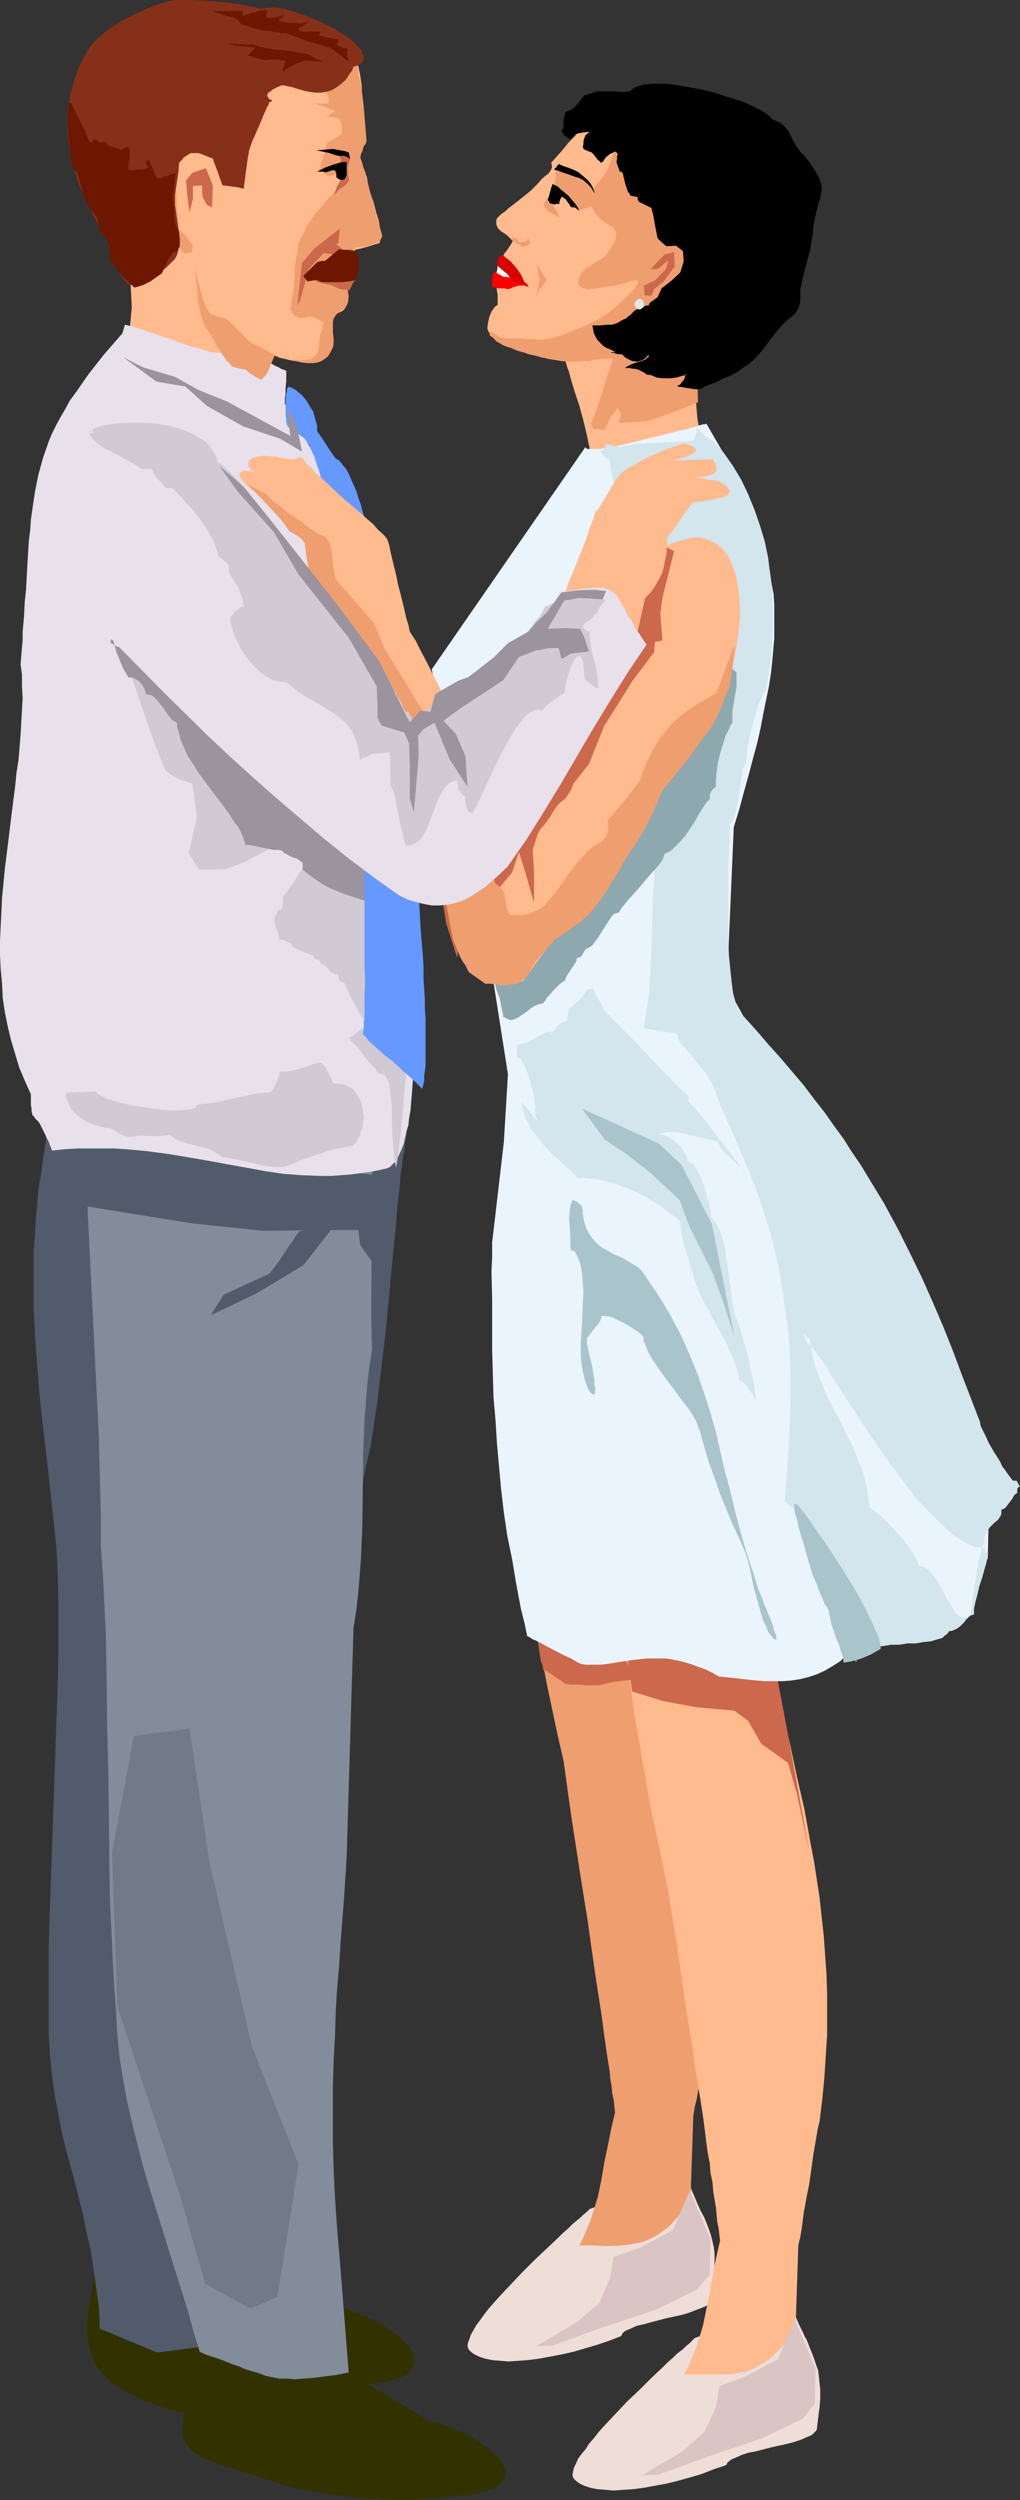 <?xml version="1.0" encoding="UTF-8" standalone="no"?>
<svg
   version="1.0"
   width="63.542mm"
   height="155.711mm"
   id="svg69"
   sodipodi:docname="Couple Standing 3.wmf"
   xmlns:inkscape="http://www.inkscape.org/namespaces/inkscape"
   xmlns:sodipodi="http://sodipodi.sourceforge.net/DTD/sodipodi-0.dtd"
   xmlns="http://www.w3.org/2000/svg"
   xmlns:svg="http://www.w3.org/2000/svg">
  <rect width="100%" height="100%" fill="#333333" stroke="none"/>
  <sodipodi:namedview
     id="namedview69"
     pagecolor="#ffffff"
     bordercolor="#000000"
     borderopacity="0.25"
     inkscape:showpageshadow="2"
     inkscape:pageopacity="0.0"
     inkscape:pagecheckerboard="0"
     inkscape:deskcolor="#d1d1d1"
     inkscape:document-units="mm" />
  <defs
     id="defs1">
    <pattern
       id="WMFhbasepattern"
       patternUnits="userSpaceOnUse"
       width="6"
       height="6"
       x="0"
       y="0" />
  </defs>
  <path
     style="fill:#efddd8;fill-opacity:1;fill-rule:evenodd;stroke:none"
     d="m 161.452,511.921 0.485,1.293 0.485,1.293 0.97,2.262 0.808,1.939 0.808,1.778 0.808,1.454 0.646,1.616 0.485,1.293 0.485,1.454 0.323,1.293 0.323,1.454 0.162,1.454 v 1.778 1.939 l -0.162,2.101 v 1.131 l -0.162,1.293 -0.162,1.293 -0.162,1.454 -0.162,0.323 -0.323,0.323 -0.323,0.323 -0.485,0.323 -1.131,0.485 -1.293,0.485 -1.616,0.646 -1.616,0.485 -3.717,0.808 -3.717,0.97 -1.778,0.485 -1.455,0.323 -1.455,0.646 -1.131,0.485 -0.485,0.323 -0.323,0.323 -0.162,0.323 -0.162,0.323 -2.909,1.131 -2.909,0.97 -2.747,0.808 -2.747,0.808 -2.909,0.646 -2.586,0.485 -2.586,0.485 -2.586,0.323 -2.263,0.162 -2.263,0.162 -1.939,-0.162 -1.939,-0.162 -1.616,-0.323 -1.455,-0.485 -1.293,-0.646 -0.97,-0.808 -0.323,-0.485 -0.162,-0.646 0.162,-0.808 0.323,-0.808 0.323,-0.97 0.646,-1.131 0.646,-1.131 0.97,-1.293 0.808,-1.131 1.131,-1.454 1.131,-1.293 1.293,-1.454 2.747,-2.909 2.747,-2.909 2.909,-2.909 2.747,-2.585 2.747,-2.585 1.131,-1.131 1.293,-1.131 0.97,-0.97 0.97,-0.808 0.97,-0.808 0.646,-0.646 0.646,-0.485 0.485,-0.485 0.162,-0.162 0.162,-0.162 3.071,-1.131 2.747,-1.131 10.828,-3.555 2.909,-1.131 z"
     id="path1" />
  <path
     style="fill:#ef9e70;fill-opacity:1;fill-rule:evenodd;stroke:none"
     d="m 121.372,340.957 v 0.808 1.939 1.293 l 0.162,1.293 v 1.454 l 0.162,1.454 0.162,1.616 0.162,1.939 0.162,1.778 0.323,2.101 0.485,4.201 0.323,2.262 0.162,2.424 0.485,2.424 0.646,5.171 0.97,5.333 0.808,5.656 1.131,5.817 1.131,5.979 1.293,6.14 1.293,6.14 1.455,6.302 1.778,12.766 1.939,12.604 0.97,6.14 0.97,5.979 0.808,5.817 0.808,5.656 0.808,5.332 0.808,5.171 0.646,4.848 0.323,2.262 0.323,2.262 0.323,2.101 0.323,1.939 0.162,1.939 0.323,1.778 0.162,1.778 0.323,1.454 0.162,1.454 0.162,1.454 -0.97,4.201 -0.808,4.04 -0.808,3.878 -0.646,3.878 -0.808,3.878 -1.131,3.717 -0.646,1.939 -0.808,1.939 -0.808,1.939 -0.97,1.939 h 3.232 l 3.394,0.162 3.232,-0.162 1.616,-0.162 1.778,-0.323 1.616,-0.323 1.616,-0.646 1.616,-0.808 1.616,-1.131 1.616,-1.293 1.616,-1.778 0.808,-0.97 0.808,-0.97 0.808,-1.131 0.808,-1.293 0.646,-19.553 0.323,-2.101 0.485,-1.939 0.646,-3.717 0.485,-3.393 0.485,-3.393 0.646,-3.393 0.646,-3.555 0.485,-3.717 0.323,-1.939 0.323,-2.101 0.808,-5.171 0.485,-5.171 0.323,-5.009 0.162,-5.009 0.162,-4.848 -0.162,-4.686 v -4.848 l -0.323,-4.525 -0.323,-4.525 -0.485,-4.363 -0.485,-4.525 -0.646,-4.201 -0.646,-4.201 -0.808,-4.201 -1.455,-7.918 -1.778,-7.918 -1.778,-7.595 -1.616,-7.272 -1.616,-6.948 -1.455,-6.948 -0.646,-3.232 -0.485,-3.393 -0.485,-3.232 -0.485,-3.232 -0.323,-3.232 -0.162,-3.07 h -0.162 -0.162 l -0.485,-0.162 h -0.646 l -0.646,-0.323 h -0.808 l -0.97,-0.162 -1.131,-0.162 -2.424,-0.485 -2.747,-0.323 -2.909,-0.323 -2.909,-0.162 -3.071,-0.162 -2.909,-0.162 -2.586,0.162 h -1.293 l -1.293,0.162 -1.131,0.323 -0.97,0.162 -0.808,0.323 -0.808,0.485 -0.646,0.323 -0.485,0.485 -0.323,0.646 z"
     id="path2" />
  <path
     style="fill:#dbc4c4;fill-opacity:1;fill-rule:evenodd;stroke:none"
     d="m 162.422,515.637 4.848,11.473 -0.162,8.241 -2.909,3.555 -9.535,4.686 -13.091,4.363 -11.475,4.201 -3.879,0.162 9.535,-5.656 5.333,-4.525 2.586,-5.979 0.808,-4.848 6.303,-2.262 7.596,-4.04 z"
     id="path3" />
  <path
     style="fill:#efddd8;fill-opacity:1;fill-rule:evenodd;stroke:none"
     d="m 186.018,542.3 0.646,1.293 0.485,1.293 0.97,2.262 0.97,1.939 0.323,0.808 0.485,0.808 0.646,1.616 0.646,1.616 0.485,1.293 0.485,1.454 0.485,1.293 0.162,1.454 0.162,1.616 0.162,1.616 v 1.939 l -0.162,2.101 -0.162,1.131 -0.162,1.293 -0.162,1.293 -0.162,1.454 -0.162,0.323 -0.323,0.323 -0.323,0.323 -0.323,0.323 -1.131,0.485 -1.455,0.646 -1.455,0.485 -1.778,0.485 -3.717,0.808 -3.717,0.97 -1.778,0.323 -1.455,0.485 -1.455,0.646 -1.131,0.485 -0.323,0.323 -0.485,0.323 -0.162,0.323 -0.162,0.323 -2.909,0.97 -2.909,1.131 -2.747,0.808 -2.909,0.808 -2.586,0.646 -2.747,0.485 -2.586,0.485 -2.424,0.323 -2.424,0.162 -2.263,0.162 -1.939,-0.162 -1.939,-0.162 -1.616,-0.323 -1.455,-0.485 -1.293,-0.646 -0.97,-0.808 -0.323,-0.485 -0.162,-0.646 0.162,-0.808 0.162,-0.808 0.485,-0.97 0.485,-1.131 0.808,-1.131 0.97,-1.131 0.808,-1.293 1.131,-1.293 1.131,-1.454 1.293,-1.454 2.747,-2.909 2.747,-2.909 2.909,-2.747 2.747,-2.747 2.747,-2.585 1.131,-1.131 1.293,-1.131 0.97,-0.97 1.131,-0.808 0.808,-0.808 0.808,-0.646 0.485,-0.485 0.485,-0.485 0.162,-0.162 0.162,-0.162 3.071,-1.131 2.747,-1.131 5.495,-1.778 5.333,-1.778 2.909,-1.131 z"
     id="path4" />
  <path
     style="fill:#ffba8e;fill-opacity:1;fill-rule:evenodd;stroke:none"
     d="m 146.261,371.336 -0.162,0.808 v 1.939 l 0.162,1.293 v 1.293 l 0.162,1.454 0.162,1.454 v 1.616 l 0.162,1.778 0.162,1.939 0.323,1.939 0.162,2.262 0.323,2.101 0.646,4.686 0.323,2.424 0.646,5.171 0.97,5.333 0.97,5.656 0.97,5.656 1.131,6.14 1.293,6.14 1.293,6.14 1.293,6.302 2.101,12.766 1.778,12.443 0.97,6.302 0.97,5.979 0.808,5.817 0.97,5.656 0.808,5.332 0.646,5.171 0.323,2.424 0.485,2.424 0.162,2.262 0.485,2.262 0.162,2.101 0.323,1.939 0.323,1.939 0.162,1.778 0.162,1.616 0.323,1.616 0.162,1.454 0.162,1.293 -0.97,4.201 -0.808,4.201 -0.646,3.878 -0.808,3.878 -0.808,3.878 -1.131,3.717 -0.646,1.939 -0.808,1.939 -0.808,1.939 -1.131,1.939 h 3.394 3.394 3.232 l 1.778,-0.162 1.616,-0.323 1.616,-0.323 1.616,-0.646 1.616,-0.97 1.616,-0.97 1.616,-1.454 1.616,-1.616 0.808,-0.97 0.808,-0.97 0.808,-1.131 0.808,-1.293 0.646,-19.553 0.485,-2.101 0.323,-1.939 0.485,-3.717 0.646,-3.555 0.646,-3.232 0.485,-3.393 0.485,-3.555 0.646,-3.717 0.323,-1.939 0.485,-2.101 0.646,-5.171 0.485,-5.171 0.323,-5.009 0.323,-5.009 v -4.848 -4.848 l -0.162,-4.686 -0.323,-4.525 -0.323,-4.525 -0.485,-4.363 -0.485,-4.525 -0.646,-4.201 -0.646,-4.201 -0.808,-4.201 -1.455,-8.08 -1.778,-7.756 -1.616,-7.595 -1.778,-7.272 -0.808,-3.555 -0.808,-3.555 -1.455,-6.787 -0.646,-3.393 -0.485,-3.232 -0.485,-3.232 -0.646,-6.464 -0.162,-3.07 h -0.162 -0.323 l -0.323,-0.162 h -0.646 l -0.646,-0.162 -0.97,-0.162 -0.97,-0.162 -0.97,-0.162 -2.424,-0.485 -2.747,-0.323 -2.909,-0.323 -3.071,-0.162 -2.909,-0.162 -2.909,-0.162 -2.747,0.162 h -1.293 l -1.293,0.162 -0.97,0.323 -1.131,0.162 -0.808,0.323 -0.808,0.485 -0.646,0.323 -0.323,0.485 -0.485,0.646 z"
     id="path5" />
  <path
     style="fill:#dbc4c4;fill-opacity:1;fill-rule:evenodd;stroke:none"
     d="m 187.149,546.016 4.848,11.473 -0.162,8.241 -2.747,3.555 -9.697,4.686 -12.929,4.363 -11.475,4.201 -3.879,0.162 9.535,-5.656 5.172,-4.525 2.747,-5.817 0.808,-5.009 6.141,-2.262 7.596,-4.04 z"
     id="path6" />
  <path
     style="fill:#cc684c;fill-opacity:1;fill-rule:evenodd;stroke:none"
     d="m 148.846,398.161 7.273,2.262 7.919,1.454 8.889,0.808 3.232,2.424 3.071,5.333 6.303,4.525 2.101,7.272 2.909,13.574 -5.333,-29.248 -2.263,-11.958 -12.768,-3.878 -11.475,-2.424 -11.475,-1.454 z"
     id="path7" />
  <path
     style="fill:#cc684c;fill-opacity:1;fill-rule:evenodd;stroke:none"
     d="m 128.16,392.99 5.01,3.393 1.131,0.162 h 1.293 l 2.586,0.162 h 0.97 0.97 0.808 l 3.556,-0.808 5.495,-0.646 -4.04,-6.625 -5.98,-0.323 -6.141,-3.393 -7.757,-3.393 v 0.162 0.485 l 0.162,0.646 v 0.808 l 0.162,0.97 0.162,1.131 0.323,2.262 0.323,2.101 0.162,0.97 0.323,0.808 0.162,0.646 v 0.485 l 0.162,0.162 z"
     id="path8" />
  <path
     style="fill:#323200;fill-opacity:1;fill-rule:evenodd;stroke:none"
     d="m 60.605,531.958 9.212,5.494 9.05,5.494 2.747,0.646 2.747,0.97 2.586,1.131 2.424,1.131 2.101,1.454 1.939,1.293 1.616,1.454 0.646,0.646 0.646,0.646 0.323,0.808 0.485,0.646 0.162,0.646 0.162,0.808 0.162,0.646 -0.162,0.646 -0.162,0.485 -0.323,0.646 -0.485,0.485 -0.646,0.646 -0.808,0.485 -0.97,0.485 -0.97,0.323 -1.293,0.323 -1.455,0.323 -1.616,0.323 -1.455,0.162 -1.455,0.323 -1.778,0.646 -1.939,0.646 -2.101,0.97 -2.424,0.808 -2.586,0.97 -2.747,0.808 -3.071,0.97 -3.071,0.646 -3.394,0.646 -3.556,0.485 -3.717,0.162 h -2.101 l -1.939,-0.162 h -2.101 l -2.101,-0.323 -2.101,-0.323 -2.263,-0.485 -2.263,-0.646 -2.263,-0.646 -1.939,-0.808 -1.939,-0.646 -1.778,-0.808 -1.616,-0.646 -1.455,-0.808 -1.293,-0.808 -1.293,-0.808 -1.131,-0.97 -0.97,-0.97 -0.97,-0.97 -0.808,-0.97 -0.646,-0.97 -0.485,-1.131 -0.485,-1.293 -0.485,-1.293 -0.162,-1.293 -0.162,-1.454 -0.162,-1.454 v -1.454 l 0.162,-1.778 0.162,-1.778 0.323,-1.778 0.323,-2.101 0.323,-1.939 0.485,-2.262 0.646,-2.262 0.646,-2.585 0.646,-2.585 0.808,-2.585 0.808,-2.909 17.454,4.686 z"
     id="path9" />
  <path
     style="fill:#515b6b;fill-opacity:1;fill-rule:evenodd;stroke:none"
     d="m 95.837,266.464 -0.162,1.293 -0.323,1.454 -0.162,1.616 -0.323,1.616 -0.162,1.616 -0.323,1.778 -0.323,3.878 -0.485,4.201 -0.323,4.363 -0.485,4.686 -0.485,5.009 -0.485,5.009 -0.485,5.171 -0.485,5.333 -0.646,5.333 -1.293,10.827 -0.808,5.494 -0.808,5.333 -0.97,4.04 -0.808,4.04 -1.455,8.08 -1.293,7.756 -1.293,7.595 -1.293,7.756 -1.455,7.756 -1.455,7.918 -0.808,4.201 -0.97,4.04 -0.323,3.232 -0.323,3.07 -0.485,2.747 -0.485,2.585 -0.485,2.424 -0.646,2.424 -1.131,4.525 -1.131,4.686 -0.646,2.262 -0.485,2.585 -0.485,2.585 -0.485,2.747 -0.323,2.909 -0.485,3.232 -1.131,10.18 -0.646,5.009 -0.646,5.171 -0.646,5.171 -0.646,5.494 -0.646,5.494 -0.485,5.656 -0.646,5.817 -0.323,5.979 -0.485,6.14 -0.162,6.302 -0.162,6.625 -0.162,6.948 0.162,7.11 0.162,3.555 v 3.878 l 0.162,0.808 v 0.646 l 0.162,1.131 0.162,0.808 0.323,0.646 0.323,0.323 0.323,0.323 0.646,0.323 0.808,0.162 0.162,0.323 0.323,0.323 0.323,0.646 0.162,0.808 0.162,1.131 v 0.646 l 0.162,0.808 -28.282,3.717 -13.576,-5.656 v -2.424 l -0.162,-2.585 -0.646,-4.686 -0.646,-4.525 -0.646,-4.363 -0.97,-4.04 -0.808,-4.04 -1.939,-7.756 -2.101,-7.756 -0.97,-4.04 -0.808,-4.201 -0.808,-4.201 -0.646,-4.525 -0.485,-4.848 -0.162,-2.424 -0.162,-2.585 v -6.625 -6.787 -6.625 l 0.162,-6.948 0.485,-13.735 0.485,-13.897 0.485,-13.897 0.485,-13.897 0.162,-6.787 v -6.787 -6.625 l -0.162,-6.625 -0.323,-5.979 -0.646,-5.979 -1.293,-12.119 -1.455,-12.119 -0.646,-6.302 -0.485,-6.302 -0.485,-6.464 -0.323,-6.787 v -6.625 -6.948 l 0.323,-3.555 0.162,-3.555 0.323,-3.555 0.323,-3.717 0.646,-3.717 0.485,-3.717 0.646,-3.878 0.808,-3.878 2.101,0.162 2.263,0.162 4.848,0.323 5.01,0.162 5.333,0.162 h 5.495 5.495 11.636 l 11.313,-0.162 h 5.656 l 5.495,0.162 h 5.333 l 5.01,0.162 4.848,0.323 2.263,0.162 z"
     id="path10" />
  <path
     style="fill:#ffba8e;fill-opacity:1;fill-rule:evenodd;stroke:none"
     d="m 129.776,38.297 0.162,0.646 v 0.485 l -0.162,0.485 -0.323,0.485 -0.323,0.485 -0.485,0.323 -0.97,0.808 -1.293,1.454 -1.455,1.454 -1.616,1.293 -1.616,1.293 -1.455,1.131 -0.646,0.485 -0.485,0.485 -0.646,0.485 -0.485,0.323 -0.323,0.323 -0.162,0.162 -0.485,0.485 -0.162,0.485 v 0.485 0.485 l 0.162,0.323 0.162,0.485 0.808,0.808 0.808,0.485 0.808,0.646 0.646,0.646 0.323,0.323 0.162,0.162 -0.323,0.646 -0.323,0.485 -0.646,0.97 -0.646,0.808 -0.323,0.646 -0.162,0.646 -0.646,0.97 -0.485,1.293 -0.323,1.131 v 0.485 0.323 l -0.162,0.323 v 0.162 0.808 l 0.162,0.97 0.323,2.101 v 0.97 0.808 0.323 0.162 l -0.485,0.323 -0.323,0.323 -0.323,0.485 -0.323,0.485 -0.485,1.131 -0.323,1.454 -0.162,1.293 0.162,0.646 0.323,0.485 0.162,0.646 0.485,0.323 0.485,0.323 0.646,0.323 1.939,0.646 1.939,0.808 3.879,1.939 1.939,0.485 0.97,0.323 h 0.97 0.97 l 0.97,-0.323 1.131,-0.162 0.97,-0.646 0.162,0.485 0.162,0.808 0.162,0.808 0.323,1.131 0.485,1.293 0.323,1.293 0.485,1.616 0.485,1.616 1.131,3.393 0.97,3.555 0.808,3.393 0.323,1.616 0.323,1.454 v 0.808 0.646 l 0.162,0.646 0.323,0.485 0.808,0.808 0.485,0.323 0.646,0.162 0.646,0.162 0.808,0.162 1.616,0.162 1.939,-0.323 2.101,-0.323 2.101,-0.485 2.263,-0.646 2.263,-0.808 2.263,-0.97 2.101,-0.97 2.101,-1.131 1.939,-0.97 1.616,-1.131 -0.485,-1.778 -0.323,-1.778 -0.162,-1.939 -0.162,-2.101 V 92.43 90.329 l 0.323,-4.363 0.646,-4.201 0.323,-1.939 0.323,-1.939 0.323,-1.778 0.323,-1.616 0.323,-1.616 0.485,-1.131 0.485,-1.939 0.646,-1.778 0.646,-1.616 0.485,-1.454 0.485,-1.454 0.485,-1.293 0.323,-1.293 0.323,-1.131 0.646,-2.101 0.323,-2.101 0.323,-1.778 V 52.032 50.255 l -0.323,-1.939 -0.485,-1.939 -0.485,-2.101 -0.485,-1.131 -0.323,-1.293 -0.485,-1.293 -0.485,-1.454 -0.485,-1.454 -0.646,-1.616 -0.646,-1.616 -0.646,-1.778 -1.616,-1.293 -1.616,-1.293 -1.455,-0.97 -1.293,-0.97 -1.455,-0.97 -1.293,-0.808 -1.131,-0.646 -1.131,-0.646 -1.131,-0.646 -1.131,-0.323 -1.131,-0.485 -0.97,-0.162 -0.97,-0.162 h -0.97 -0.97 l -0.97,0.162 -0.97,0.162 -0.97,0.323 -0.97,0.323 -0.97,0.646 -0.808,0.485 -1.131,0.808 -0.97,0.808 -0.97,0.808 -1.131,0.97 -1.131,1.131 -1.131,1.131 -1.131,1.293 -1.293,1.293 -1.293,1.616 -1.293,1.454 z"
     id="path11" />
  <path
     style="fill:#ef9e70;fill-opacity:1;fill-rule:evenodd;stroke:none"
     d="m 145.291,34.419 -0.646,1.454 -0.485,1.131 -0.485,1.293 -0.485,1.131 -0.485,1.131 -0.646,0.97 -0.808,0.97 -0.97,1.131 -0.323,0.485 -0.323,0.323 -0.323,1.131 -0.162,1.131 v 1.293 l 0.162,0.646 0.485,0.97 0.646,0.97 0.646,0.646 0.485,0.485 0.808,0.646 0.646,0.323 1.131,0.808 0.485,0.485 0.323,0.485 0.162,0.646 -0.162,0.646 -0.162,0.808 -0.485,0.97 -0.323,0.485 -0.323,0.646 -0.485,0.646 -0.485,0.808 -0.808,0.646 -0.808,0.485 -1.293,0.808 -1.293,0.808 -0.646,0.485 -0.808,0.808 -0.485,0.808 -0.323,0.808 -0.162,0.646 0.162,0.485 0.162,0.323 0.323,0.323 0.485,0.323 h 0.646 l 0.485,0.162 h 0.808 l 1.455,-0.162 1.616,-0.323 1.455,-0.162 v 0 h 0.485 l 0.646,-0.162 1.616,-0.485 0.97,-0.162 0.808,-0.323 0.808,-0.162 0.646,-0.162 0.323,0.162 0.162,0.162 0.162,0.162 v 0.162 l -0.162,0.162 -0.162,0.323 -0.323,0.485 -0.323,0.485 -0.485,0.485 -0.646,0.646 -0.808,0.808 -0.808,0.808 -1.131,0.97 -0.485,0.485 -0.646,0.646 -0.646,0.485 -0.97,0.646 -1.778,1.131 -1.939,0.97 -2.101,0.97 -2.101,0.808 -1.939,0.808 -0.808,0.323 -0.808,0.162 -0.97,0.323 -0.808,0.162 -1.616,0.323 h -1.455 l -1.131,-0.162 h -1.131 l -1.131,-0.162 h -0.97 -1.131 -1.455 l -1.455,-0.162 -1.939,-1.131 -0.162,-0.162 h -0.162 -0.162 -0.162 -0.162 l -0.162,-0.162 0.323,0.485 0.323,0.485 0.646,0.808 0.646,0.646 0.646,0.323 0.808,0.485 0.808,0.323 1.131,0.323 0.646,0.323 0.808,0.323 1.778,0.485 0.808,0.323 0.808,0.162 1.455,0.323 1.293,0.323 1.131,0.323 1.131,0.162 1.939,0.323 2.263,0.162 h 1.131 l 1.455,-0.162 h 1.455 l 1.616,-0.323 1.939,-0.162 2.263,-0.162 -0.323,1.131 -0.485,1.454 -0.485,1.454 -0.97,3.07 -0.485,1.616 -0.485,1.293 -0.323,1.131 -1.616,4.201 0.485,1.293 2.747,0.162 1.293,-2.747 1.778,-2.424 0.485,0.808 0.323,0.97 -0.646,1.778 3.717,-0.162 3.556,-0.323 5.818,-2.101 5.656,-2.262 -0.162,-4.686 -0.162,-4.525 0.485,-10.342 0.323,-10.18 -1.131,-3.878 -1.293,-4.04 -1.131,-3.878 -1.131,-3.717 -1.293,-3.555 -1.131,-3.393 -1.131,-3.07 -0.646,-1.454 -0.485,-1.293 -0.646,-1.293 -0.646,-1.131 -0.485,-1.131 -0.646,-0.808 -0.646,-0.808 -0.485,-0.808 -0.646,-0.485 -0.646,-0.485 -0.485,-0.162 -0.646,-0.162 h -0.485 l -0.646,0.323 -0.646,0.323 -0.646,0.485 -0.485,0.808 -0.646,0.97 -0.323,1.131 z"
     id="path12" />
  <path
     style="fill:#cc684c;fill-opacity:1;fill-rule:evenodd;stroke:none"
     d="m 149.978,71.585 2.747,0.97 2.909,-1.616 1.293,-2.585 1.939,-1.616 1.131,-1.616 2.263,-3.393 0.485,5.817 -3.394,1.454 -4.687,4.686 -2.586,0.808 z"
     id="path13" />
  <path
     style="fill:#ef9e70;fill-opacity:1;fill-rule:evenodd;stroke:none"
     d="m 130.907,39.751 v 1.616 l -0.323,1.616 v 0.646 l -0.162,0.646 -0.646,1.131 -0.808,1.131 -0.808,1.131 v 0.646 l 0.162,0.485 0.485,0.646 0.646,0.485 0.646,0.323 0.646,0.485 0.646,0.162 0.485,0.162 -0.323,-0.323 -0.162,-0.323 -0.485,-0.97 -0.646,-0.97 -0.323,-0.646 -0.485,-0.485 0.808,-0.646 0.808,-0.485 0.808,-0.162 0.808,0.162 0.808,0.485 0.97,0.646 0.808,0.97 0.808,1.293 0.808,-0.162 0.646,-0.323 1.131,-0.323 0.646,-0.162 0.485,-0.485 0.162,-0.485 v -0.808 -0.485 l -0.162,-0.485 v -0.646 l -0.162,-0.808 -3.879,-3.878 h -0.162 l -0.162,-0.162 h -0.485 l -0.646,-0.162 -0.97,-0.162 -1.131,-0.162 h -0.485 -0.485 l -0.162,-0.162 z"
     id="path14" />
  <path
     style="fill:#ff0000;fill-opacity:1;fill-rule:evenodd;stroke:none"
     d="m 116.362,63.99 -0.162,0.323 -0.162,0.323 -0.162,1.131 v 0.97 0.485 l 0.162,0.323 0.646,0.162 0.485,0.162 h 0.808 0.808 l 0.485,0.162 h 0.485 l 1.293,-0.485 1.131,-0.323 h 0.97 l 0.808,-0.162 -0.808,-0.485 -0.97,-0.323 -1.939,-0.808 -2.101,-0.808 -0.97,-0.323 z"
     id="path15" />
  <path
     style="fill:#000000;fill-opacity:1;fill-rule:evenodd;stroke:none"
     d="m 140.119,45.569 -0.323,-0.808 -0.323,-0.808 -0.485,-0.808 -0.485,-0.646 -1.131,-0.97 -1.131,-0.97 -1.293,-0.646 -1.293,-0.485 -0.485,-0.162 -0.485,-0.162 -1.131,-0.485 -0.323,0.323 -0.162,0.323 -0.162,0.162 -0.485,0.485 1.131,0.323 0.808,0.323 1.455,0.485 1.293,0.485 1.131,0.323 0.97,0.485 0.97,0.808 0.485,0.485 0.485,0.485 0.485,0.808 z"
     id="path16" />
  <path
     style="fill:#000000;fill-opacity:1;fill-rule:evenodd;stroke:none"
     d="m 130.099,43.306 0.646,0.323 0.646,0.323 0.646,0.646 0.808,0.646 0.97,0.808 0.808,0.97 0.97,1.131 0.808,1.293 -0.485,-0.162 -0.323,-0.323 -0.485,-0.162 h -0.162 -0.485 l -0.485,-0.808 -0.485,-0.646 -0.323,-0.485 -0.323,-0.162 -0.323,-0.323 h -0.162 -0.162 l -0.162,0.323 -0.162,0.323 -0.162,0.485 v 0.485 h -0.162 v 0 h -0.646 l -0.323,0.162 -0.646,-0.162 -0.485,-0.162 -0.162,-0.323 -0.323,-0.485 0.323,-0.97 0.485,-1.778 z"
     id="path17" />
  <path
     style="fill:#323200;fill-opacity:1;fill-rule:evenodd;stroke:none"
     d="m 82.746,558.944 9.05,5.332 8.889,5.494 2.747,0.646 2.586,0.97 2.586,1.131 2.263,1.131 2.101,1.293 1.939,1.293 1.455,1.454 0.808,0.646 0.485,0.646 0.485,0.646 0.323,0.808 0.323,0.646 0.162,0.646 v 0.646 0.646 l -0.323,0.485 -0.323,0.646 -0.485,0.485 -0.646,0.485 -0.646,0.485 -0.97,0.485 -0.97,0.323 -1.293,0.323 -1.455,0.485 -1.455,0.162 h -1.293 l -1.455,0.162 -1.616,0.162 -1.616,0.162 -1.939,0.162 -1.939,0.162 -2.263,0.162 -2.424,0.162 h -2.586 l -2.747,-0.162 -2.909,-0.162 -3.232,-0.162 -3.556,-0.485 -3.717,-0.485 -4.04,-0.646 -4.202,-0.808 -2.747,-0.97 -2.586,-0.808 -2.424,-0.646 -2.263,-0.808 -2.101,-0.646 -1.939,-0.646 -1.778,-0.485 -1.455,-0.485 -1.455,-0.646 -1.293,-0.485 -1.131,-0.485 -1.131,-0.646 -0.808,-0.646 -0.808,-0.485 -0.485,-0.646 -0.646,-0.808 -0.323,-0.646 -0.323,-0.808 -0.162,-0.97 v -0.97 -1.131 l 0.162,-1.293 0.323,-1.131 0.162,-1.454 0.485,-1.616 0.485,-1.778 0.485,-1.778 0.485,-2.101 0.646,-2.101 0.808,-2.424 0.808,-2.585 0.808,-2.747 17.131,4.686 z"
     id="path18" />
  <path
     style="fill:#828c9b;fill-opacity:1;fill-rule:evenodd;stroke:none"
     d="m 87.433,263.555 0.162,6.625 v 6.787 l -0.162,27.309 v 6.787 l 0.162,6.625 -0.646,4.201 -0.485,4.04 -0.323,4.201 -0.323,4.201 -0.323,8.08 -0.162,16.159 -0.323,8.08 -0.323,4.201 -0.323,4.04 -0.485,4.201 -0.646,4.201 -0.808,26.986 -0.808,26.986 -0.323,5.009 -0.323,5.009 -0.808,10.342 -0.323,5.332 -0.485,5.333 -0.323,5.494 -0.162,5.656 -0.323,5.817 -0.162,5.979 v 6.14 6.464 l 0.162,6.625 0.323,6.787 0.485,7.11 0.323,3.717 0.323,3.717 2.101,26.663 -1.616,0.323 -1.616,0.323 -1.455,0.162 -1.293,0.162 -1.293,0.162 -1.293,0.162 -2.101,0.162 -2.101,0.162 -1.778,-0.162 h -1.778 l -1.616,-0.323 -1.616,-0.323 -1.616,-0.646 -1.778,-0.485 -1.939,-0.646 -0.97,-0.485 -1.131,-0.323 -2.424,-0.97 -1.293,-0.485 -1.455,-0.485 -1.455,-0.485 -1.455,-0.646 -1.455,-4.686 -1.293,-4.848 -3.071,-9.695 -3.071,-9.857 -3.071,-9.857 -1.455,-5.009 -1.293,-5.009 -1.293,-5.171 -1.131,-5.009 -0.97,-5.332 -0.808,-5.171 -0.485,-5.171 -0.323,-5.332 -0.485,-6.625 -0.323,-6.625 -0.323,-6.787 -0.323,-6.948 -0.162,-13.735 -0.162,-13.897 -0.323,-13.897 -0.162,-13.735 -0.162,-6.948 -0.323,-6.787 -0.323,-6.625 -0.485,-6.625 v -6.625 l -0.162,-6.464 -0.323,-13.089 -0.646,-13.089 -0.646,-12.927 -0.646,-13.089 -0.646,-12.927 -0.323,-13.089 -0.162,-12.927 8.566,0.323 8.404,0.485 16.646,0.97 16.646,0.808 8.404,0.485 z"
     id="path19" />
  <path
     style="fill:#515b6b;fill-opacity:1;fill-rule:evenodd;stroke:none"
     d="m 12.121,282.623 32.969,5.332 16.969,1.778 12.121,-0.162 h 10.182 l 0.485,3.555 3.879,5.494 -0.162,8.241 0.162,4.525 0.323,-18.583 -0.162,-5.009 4.687,-10.503 -79.676,-10.18 z"
     id="path20" />
  <path
     style="fill:#707a89;fill-opacity:1;fill-rule:evenodd;stroke:none"
     d="m 70.302,509.497 -5.01,31.187 -6.303,2.747 -10.667,-5.817 -6.141,-21.492 -14.545,-43.791 -1.293,-36.035 5.172,-27.632 13.091,-1.778 4.687,31.349 10.02,43.468 z"
     id="path21" />
  <path
     style="fill:#e8e0ea;fill-opacity:1;fill-rule:evenodd;stroke:none"
     d="m 69.009,98.247 1.293,2.424 1.293,2.262 2.909,4.848 3.071,4.848 1.616,2.424 1.616,2.747 1.616,2.747 1.455,2.909 1.616,2.909 1.455,3.232 1.293,3.232 1.293,3.555 1.293,3.717 1.131,4.04 -0.162,0.97 v 3.555 l 0.162,1.454 v 1.454 l 0.162,1.778 0.162,1.616 v 1.939 l 0.162,1.939 0.162,2.101 0.162,2.101 0.323,4.525 0.323,4.848 0.485,5.009 0.323,5.333 0.485,5.494 0.485,5.494 0.808,11.473 0.646,11.473 0.323,5.656 0.323,5.656 0.162,5.494 v 5.332 5.009 4.848 2.262 l -0.162,2.262 -0.162,2.262 -0.162,2.101 -0.162,1.939 -0.162,1.939 -0.323,1.778 -0.162,1.616 -0.485,1.616 -0.323,1.454 -0.323,1.454 -0.485,1.131 -0.485,1.131 -0.485,0.97 -0.485,0.808 -0.646,0.646 -0.646,0.646 -0.646,0.323 -0.808,0.162 -0.646,0.162 -2.424,0.485 -2.424,0.323 -2.424,0.323 -2.263,0.162 -2.263,0.162 h -2.263 l -4.525,-0.162 -4.364,-0.323 -4.364,-0.646 -4.364,-0.808 -4.525,-0.808 -4.364,-0.808 -4.687,-0.808 -4.848,-0.808 -4.848,-0.646 -5.172,-0.485 -2.747,-0.162 h -2.747 -2.747 -2.909 l -3.071,0.162 -3.071,0.323 -0.485,-1.131 -0.323,-0.97 -0.485,-0.808 -0.323,-0.808 -0.323,-0.646 -0.323,-0.646 -0.485,-0.97 -0.485,-0.808 -0.485,-0.485 -0.323,-0.323 -0.162,-0.323 -0.485,-0.485 v -0.323 l -0.162,-0.485 v -0.646 l -0.162,-0.808 v -1.131 -0.646 -0.808 l -1.455,-3.232 -1.293,-3.07 -0.97,-3.232 -0.97,-3.232 -0.808,-3.393 -0.646,-3.232 L 0.646,234.953 0.485,231.56 0.162,228.167 0,224.773 v -3.232 l 0.162,-3.555 0.323,-6.625 0.646,-6.787 0.808,-6.464 0.808,-6.625 0.808,-6.302 0.323,-3.232 0.485,-3.07 0.485,-5.979 0.323,-5.817 0.162,-2.747 -0.162,-2.747 v -2.747 l -0.323,-2.424 0.323,-4.04 0.162,-1.778 v -1.939 l 0.323,-3.555 0.162,-3.393 0.323,-3.07 0.162,-3.07 0.162,-2.909 0.162,-2.747 0.162,-2.585 0.323,-2.585 0.162,-2.424 0.323,-2.262 0.323,-2.262 0.323,-2.101 0.808,-4.04 1.131,-4.04 1.293,-3.717 0.808,-1.939 0.97,-1.939 0.97,-1.778 1.131,-1.939 1.131,-2.101 1.455,-1.939 1.455,-2.101 1.455,-2.101 1.778,-2.262 1.778,-2.262 2.101,-2.424 2.101,-2.424 3.071,0.323 3.232,0.485 3.071,0.485 3.232,0.808 3.071,0.97 3.071,0.97 2.909,1.131 2.909,1.293 2.747,1.454 2.586,1.454 2.263,1.454 2.101,1.616 2.101,1.778 1.616,1.616 1.455,1.778 z"
     id="path22" />
  <path
     style="fill:#d1c9d3;fill-opacity:1;fill-rule:evenodd;stroke:none"
     d="m 93.251,274.866 -0.323,-1.454 -0.162,-1.616 -0.162,-1.778 -0.162,-1.778 -0.162,-3.717 v -3.717 l -0.162,-1.616 -0.162,-1.616 -0.162,-1.454 -0.162,-1.131 -0.485,-0.97 -0.485,-0.808 -0.162,-0.162 -0.323,-0.162 -0.323,-0.162 h -0.485 v 0 l -0.162,-0.162 -0.485,-0.323 -0.323,-0.646 -0.646,-0.646 -0.646,-0.646 -1.293,-1.616 -1.293,-1.778 -0.646,-0.646 -0.646,-0.646 -0.485,-0.485 -0.323,-0.485 -0.323,-0.162 v 0 l 4.525,-3.393 h -0.162 l -0.323,-0.323 -0.323,-0.485 -0.323,-0.485 -0.485,-0.646 -0.485,-0.808 -0.808,-1.616 -0.97,-1.778 -0.808,-1.616 -0.323,-0.646 -0.323,-0.646 -0.162,-0.485 v -0.323 H 80.645 l -0.323,-0.162 -0.323,-0.162 -0.162,-0.323 -0.162,-0.646 -0.162,-0.646 h -0.646 l -0.646,-0.323 -0.485,-0.323 -0.808,-0.97 -0.323,-0.323 -0.485,-0.323 h -0.485 l -0.162,-0.485 -0.323,-0.485 -0.485,-0.162 -0.485,-0.162 -0.162,-0.162 -0.162,-0.323 -0.485,-0.485 -0.808,-0.323 -0.97,-0.323 -1.616,-0.646 -0.646,-0.323 -0.485,-0.323 -0.162,-0.646 v 0 l -0.323,-0.162 -0.323,-0.162 -0.485,-0.162 -0.97,-0.485 h -0.485 -0.323 l -0.162,-1.131 -0.485,-1.293 -0.323,-1.293 -0.323,-1.131 1.131,-2.262 h 0.646 v -0.162 l 0.162,-0.162 0.162,-0.808 v -0.97 -0.808 l 2.586,-3.555 2.424,-3.717 2.101,-3.717 1.939,-3.878 1.616,-3.878 1.455,-3.878 1.131,-4.04 0.97,-4.04 0.646,-4.04 0.323,-4.04 0.323,-4.04 v -4.201 l -0.323,-4.04 -0.485,-4.04 -0.646,-3.878 -0.97,-4.04 -10.02,-37.004 h 1.455 l 1.293,0.323 1.293,0.485 1.293,0.485 1.131,0.808 1.293,0.97 1.131,0.97 1.131,1.293 0.97,1.293 0.97,1.616 0.97,1.616 0.97,1.778 0.97,1.939 0.808,1.939 0.808,2.262 0.808,2.262 0.808,2.262 0.646,2.424 0.808,2.585 0.485,2.747 0.646,2.747 0.646,2.747 0.97,5.817 1.131,6.302 0.808,6.302 0.646,6.625 0.485,6.625 0.646,6.948 0.323,6.948 0.323,6.948 0.162,6.948 v 6.787 l 0.162,6.787 -0.162,6.787 v 6.464 l -0.323,6.302 -0.162,6.14 -0.323,5.817 -0.162,2.747 -0.323,2.747 -0.162,2.747 -0.162,2.424 -0.323,2.424 -0.162,2.262 -0.323,2.262 -0.162,2.101 -0.323,2.101 z"
     id="path23" />
  <path
     style="fill:#ffba8e;fill-opacity:1;fill-rule:evenodd;stroke:none"
     d="m 82.1,14.705 0.646,-0.323 0.485,0.162 0.485,0.162 0.323,0.323 0.323,0.485 0.162,0.808 0.162,0.808 0.162,0.808 0.162,1.131 0.162,1.131 v 1.293 l 0.162,1.454 0.162,1.454 v 1.616 l 0.162,1.778 0.323,1.778 -0.162,0.485 -0.162,0.485 -0.323,1.454 -0.485,1.616 -0.162,1.778 v 1.778 l 0.162,0.808 v 0.808 l 0.323,0.808 0.323,0.646 0.323,0.646 0.485,0.485 0.162,0.808 0.162,0.97 0.485,2.101 0.808,2.262 0.646,2.424 0.646,2.101 0.323,2.101 0.162,0.808 v 0.808 l -0.162,0.808 -0.162,0.646 -0.485,0.162 -0.646,0.162 -1.455,0.485 -1.778,0.485 -0.808,0.162 -0.646,0.162 -0.323,1.131 -0.323,0.97 -0.162,0.808 -0.162,0.808 -0.162,1.616 -0.162,1.616 v 0.485 l -0.162,0.323 v 0.323 l -0.323,0.485 v 1.131 0.97 l -0.162,0.97 v 0.808 l -0.162,0.808 -0.323,0.646 -0.485,0.485 -0.646,0.323 -0.808,0.162 -0.646,0.485 -0.323,0.485 -0.323,0.646 -0.162,0.646 v 0.646 3.393 l -0.162,0.808 -0.162,0.808 -0.323,0.808 -0.485,0.808 -0.646,0.646 -0.97,0.808 h 0.323 v 0.162 0.162 L 74.989,85.159 h -0.485 -0.646 -1.455 -1.939 l -1.939,-0.323 -2.101,-0.485 -1.778,-0.646 -0.485,1.131 -0.485,1.131 -0.808,2.424 -0.323,1.131 -0.485,1.131 -0.323,0.808 -0.323,0.808 h -0.162 l -0.162,0.162 v 0.323 0.485 0.97 l 0.162,1.131 0.323,1.131 0.162,0.808 0.162,0.323 v 0.162 l 0.162,0.162 v -0.162 l -1.455,-1.454 -1.778,-1.454 -1.939,-1.293 -2.101,-1.293 -2.263,-1.131 -2.263,-1.293 -4.687,-2.101 -4.687,-2.101 -2.101,-0.97 -2.101,-1.131 -1.939,-0.97 -1.778,-0.97 -1.293,-0.97 -1.293,-1.131 0.162,-1.939 0.162,-1.778 0.162,-1.778 0.162,-1.616 -0.162,-3.232 -0.162,-2.909 -0.323,-2.909 -0.646,-2.424 -0.646,-2.424 -0.646,-2.101 -0.808,-1.939 -0.97,-1.939 -0.808,-1.616 -0.97,-1.616 -0.97,-1.454 -0.97,-1.454 -0.97,-1.293 -0.808,-1.293 0.162,-0.97 -0.162,-1.131 -0.162,-2.101 -0.323,-2.101 v -0.97 l 0.162,-1.131 2.424,-3.232 2.263,-3.07 2.424,-2.747 2.424,-2.585 2.263,-2.262 2.424,-1.939 2.263,-1.778 2.263,-1.616 2.263,-1.454 2.101,-1.131 2.263,-0.97 2.101,-0.808 2.101,-0.646 2.101,-0.646 2.101,-0.323 1.939,-0.162 1.939,-0.162 1.939,-0.162 1.939,0.162 1.778,0.162 3.556,0.485 3.394,0.808 3.071,0.808 2.909,0.97 2.586,0.808 1.293,0.323 z"
     id="path24" />
  <path
     style="fill:#ffffff;fill-opacity:1;fill-rule:evenodd;stroke:none"
     d="m 117.17,62.536 -0.162,1.778 1.455,0.808 1.455,0.162 -0.808,-1.293 z"
     id="path25" />
  <path
     style="fill:#ef9e70;fill-opacity:1;fill-rule:evenodd;stroke:none"
     d="m 76.12,19.714 0.646,1.778 0.646,1.616 -0.162,1.293 H 74.181 l 1.616,0.485 1.616,0.646 0.808,0.323 0.808,0.162 -1.616,1.131 h -1.131 l -0.97,-0.162 2.424,0.485 2.263,0.485 0.323,0.97 0.162,0.808 v 0.808 0.97 l -3.556,2.262 -0.323,1.778 -0.646,1.778 -0.323,1.293 -0.485,1.454 1.131,0.646 0.97,0.808 1.293,-0.323 0.97,-0.323 h 0.808 0.646 l 0.323,0.323 0.323,0.162 v 0.323 l -0.162,0.323 -0.162,0.485 -0.323,0.485 -0.485,0.646 -0.485,0.485 -1.131,1.293 -1.455,1.131 -1.131,1.454 -1.131,1.293 -0.97,1.131 -1.616,2.262 -0.646,1.293 -0.808,1.616 -0.808,1.616 -0.323,2.424 -0.485,2.262 -0.162,3.07 -0.162,3.07 -0.808,4.848 0.323,0.485 0.162,0.323 0.323,0.485 0.485,0.323 0.485,0.162 0.485,0.162 h 0.646 l 0.808,-0.162 0.646,-0.162 h 0.646 l 2.747,1.293 v 0.323 0.485 l -0.323,1.131 -0.485,1.131 v 0.485 0.323 l -0.162,0.97 v 0.646 L 74.989,81.927 v 0.485 l -0.323,0.485 -0.162,0.485 -0.485,0.485 -0.646,0.646 h -0.323 -0.323 l -0.162,0.162 h -0.485 l -0.162,0.162 h -0.485 l -1.616,-0.162 h -1.778 l -3.232,-0.646 1.293,0.162 1.131,0.162 0.97,0.323 0.97,0.162 1.778,0.485 1.455,0.162 h 1.293 l 1.131,-0.162 0.485,-0.162 0.646,-0.323 0.646,-0.485 0.646,-0.485 0.485,-0.808 0.323,-0.646 0.323,-0.646 0.162,-0.808 v -1.293 l -0.162,-1.454 v -1.293 -1.293 l 0.162,-0.646 0.323,-0.485 0.323,-0.485 0.646,-0.485 0.808,-0.646 0.808,-0.646 0.323,-0.646 0.162,-0.485 0.162,-1.293 -0.162,-1.131 -0.162,-1.293 0.485,-0.323 0.97,-0.808 0.485,-0.323 -0.646,-2.101 -0.162,-1.939 0.162,-1.778 0.162,-0.97 0.323,-0.808 0.485,-0.162 h 0.808 0.485 l 1.455,-0.323 1.293,-0.485 1.293,-0.485 0.646,-1.293 -1.939,-6.948 -0.97,-3.555 -0.97,-3.555 v -0.646 l -0.323,-0.808 -0.323,-0.808 -0.162,-0.808 -0.323,-0.808 -0.162,-0.646 0.162,-0.808 0.323,-0.646 0.162,-0.646 0.162,-0.485 0.485,-0.646 0.162,-0.646 -0.323,-3.878 -0.162,-1.939 -0.162,-2.101 -0.485,-4.04 -0.323,-1.939 -0.485,-1.778 -0.323,-2.424 -2.747,0.323 z"
     id="path26" />
  <path
     style="fill:#cc684c;fill-opacity:1;fill-rule:evenodd;stroke:none"
     d="m 79.999,53.81 -0.323,3.393 -3.232,2.101 -3.717,4.04 -2.101,7.433 -0.646,1.131 1.131,-10.019 2.909,-3.393 z"
     id="path27" />
  <path
     style="fill:#cc684c;fill-opacity:1;fill-rule:evenodd;stroke:none"
     d="m 50.1,43.63 -1.616,-4.04 -3.232,1.131 -1.455,1.778 0.323,3.555 0.485,3.878 0.808,-3.07 v -3.07 l 2.101,-0.162 0.162,2.585 0.97,1.939 1.293,0.646 z"
     id="path28" />
  <path
     style="fill:#cc684c;fill-opacity:1;fill-rule:evenodd;stroke:none"
     d="m 82.423,36.681 v 0.485 0.323 l -0.323,1.131 -0.162,0.485 -0.162,0.485 0.162,0.646 v 0.97 l 0.162,0.808 v 0.646 l -0.646,0.808 -0.808,0.646 -0.808,0.485 -0.646,0.808 -0.323,0.162 v 0 0.162 l -0.323,0.162 0.485,-1.131 0.323,-0.97 0.646,-0.97 0.162,-0.97 0.162,-0.323 v -0.485 l -0.646,-1.616 v -0.323 -0.485 l 0.323,-0.323 0.323,-0.485 v -0.323 l -0.323,-0.485 -0.323,-0.323 -0.646,-0.323 -0.808,-0.485 -1.131,-0.646 1.455,0.162 1.455,0.323 1.293,0.323 0.646,0.162 z"
     id="path29" />
  <path
     style="fill:#000000;fill-opacity:1;fill-rule:evenodd;stroke:none"
     d="m 82.1,35.873 -0.97,-0.323 -0.97,-0.162 -1.778,-0.323 -1.939,0.162 -1.939,0.162 0.808,0.162 0.808,0.162 1.455,0.323 1.455,0.485 0.808,0.162 h 0.808 0.323 l 0.485,0.162 0.646,0.323 0.323,0.323 -0.162,-0.808 z"
     id="path30" />
  <path
     style="fill:#000000;fill-opacity:1;fill-rule:evenodd;stroke:none"
     d="m 81.615,38.136 h -0.808 l -0.808,0.162 -1.616,0.485 -1.778,0.646 -1.939,0.97 h 0.97 0.485 l 0.485,0.162 h 0.162 l 0.485,-0.162 0.97,-0.323 h 0.323 l 0.485,0.162 v 0.323 l 0.162,0.162 v 0.97 l 0.323,0.323 0.323,0.162 0.323,0.162 h 0.323 0.323 l 0.323,-0.162 0.162,-0.323 0.162,-0.323 0.162,-0.323 v -0.485 z"
     id="path31" />
  <path
     style="fill:#ef9e70;fill-opacity:1;fill-rule:evenodd;stroke:none"
     d="m 41.535,44.761 0.162,4.363 0.485,4.848 1.778,1.778 1.455,2.101 -0.323,1.616 -1.778,0.162 -1.455,-1.939 -1.293,-1.939 -1.455,-5.979 z"
     id="path32" />
  <path
     style="fill:#873019;fill-opacity:1;fill-rule:evenodd;stroke:none"
     d="m 83.231,15.674 -0.323,0.97 -0.646,0.808 -0.485,0.808 -0.485,0.646 -1.131,0.97 -1.131,0.808 -1.131,0.646 -1.293,0.323 -1.131,0.162 h -1.131 l -1.293,-0.162 -0.97,-0.162 -2.263,-0.646 -0.97,-0.323 -0.808,-0.162 -0.808,-0.162 -0.808,-0.162 -1.131,0.485 -0.97,0.485 -0.646,0.485 -0.485,0.323 -0.162,0.323 -0.162,0.323 0.162,0.323 0.323,0.485 0.162,0.162 0.485,0.162 v 0.162 0.162 h -0.323 l -0.323,0.162 v 0.162 l -0.162,0.485 -0.323,0.485 -0.323,0.808 -0.323,0.646 -0.323,0.808 -0.808,1.939 -1.778,4.04 -0.646,1.939 -0.162,0.97 -0.162,0.808 -0.485,3.555 -0.485,3.717 L 56.08,44.114 53.817,43.791 52.363,43.63 52.04,42.66 51.716,41.852 51.232,40.398 50.747,39.105 50.424,38.297 50.1,37.328 48.807,36.843 47.676,36.358 46.706,36.035 h -0.97 -0.808 l -0.808,0.485 -0.485,0.323 -0.485,0.323 -0.323,0.485 -0.646,0.646 -0.162,2.101 -0.646,4.363 -0.162,1.131 v 0.97 0.646 0.808 l 0.162,0.97 0.162,1.293 0.162,1.131 0.162,1.131 0.323,2.262 0.162,0.97 v 0.97 l -0.162,0.808 -0.162,0.808 -0.323,1.293 -0.485,0.97 -1.131,1.131 -0.97,0.97 -1.131,0.808 -0.97,0.808 -0.808,0.646 -0.97,0.485 -0.808,0.485 -0.646,0.323 -0.808,0.323 -0.485,0.162 -0.646,0.162 h -0.485 l -0.485,-0.162 h -0.323 l -0.323,-0.323 -0.323,-0.162 -0.808,-0.97 -0.808,-1.131 -0.646,-1.131 -0.646,-1.293 -0.485,-1.293 -0.485,-1.454 -0.808,-3.07 -0.323,-0.808 -0.485,-0.646 -0.485,-0.808 -0.646,-0.808 -1.778,-3.555 -1.778,-3.555 -0.808,-1.939 -0.808,-2.101 -0.485,-2.101 -0.646,-2.101 -0.485,-2.101 -0.323,-2.101 -0.162,-2.262 v -2.262 -2.101 l 0.162,-2.262 0.323,-2.262 0.646,-2.262 0.646,-2.262 0.808,-2.101 1.131,-2.262 1.293,-2.262 0.646,-0.808 0.646,-0.808 0.808,-0.808 0.97,-0.808 0.97,-0.808 1.293,-0.808 2.424,-1.616 L 31.676,3.393 34.424,2.101 37.333,0.97 40.242,0.162 41.373,0 h 3.717 l 2.747,0.162 2.909,0.162 2.909,0.323 2.747,0.323 2.747,0.646 1.131,0.162 1.293,0.323 0.646,-0.162 0.808,-0.162 h 0.808 0.97 l 0.97,0.162 1.131,0.162 2.263,0.646 2.424,0.808 2.424,0.97 2.424,1.131 2.263,1.131 2.101,1.293 1.778,1.293 0.808,0.646 0.646,0.808 0.646,0.485 0.485,0.646 0.162,0.646 0.323,0.485 v 0.646 l -0.162,0.485 -0.323,0.485 -0.323,0.323 -0.808,0.485 z"
     id="path33" />
  <path
     style="fill:#cc684c;fill-opacity:1;fill-rule:evenodd;stroke:none"
     d="m 79.191,57.526 0.485,0.323 0.323,0.323 0.485,0.323 0.485,0.323 h 0.323 0.485 0.485 l 0.485,-0.162 0.485,0.323 0.323,0.323 -0.323,0.323 -0.323,0.485 -2.101,0.485 -0.646,-0.162 -0.808,-0.323 -1.616,-0.323 -2.263,-0.323 0.162,-0.162 0.162,-0.162 0.485,-0.485 0.485,-0.485 0.646,-0.485 0.485,-0.323 h 0.646 z"
     id="path34" />
  <path
     style="fill:#cc684c;fill-opacity:1;fill-rule:evenodd;stroke:none"
     d="m 82.262,68.353 -0.646,-0.162 h -0.323 -0.485 l -0.646,-0.162 -0.646,-0.162 -0.97,-0.485 -0.808,-0.323 -0.808,-0.162 h -0.162 l -0.485,-0.162 -0.97,-0.162 -0.808,-0.323 -0.323,-0.162 -0.162,-0.323 h 1.455 l 1.616,0.162 h 1.293 l 0.646,-0.162 0.646,-0.162 1.939,-0.162 h 2.101 z"
     id="path35" />
  <path
     style="fill:#e8e0ea;fill-opacity:1;fill-rule:evenodd;stroke:none"
     d="m 67.07,95.016 0.162,0.97 0.323,0.97 0.485,4.04 0.162,1.131 0.162,0.97 -1.778,-0.808 -1.616,-0.808 -1.616,-0.808 -0.97,-0.485 -0.97,-0.323 -14.707,-8.726 -9.535,-3.07 -1.293,-0.646 -1.455,-0.646 -2.424,-1.293 -1.293,-0.808 -1.131,-0.808 -0.97,-0.97 -0.97,-1.131 0.162,-0.485 0.323,-0.808 0.485,-1.454 0.485,-1.454 0.162,-0.646 0.162,-0.485 2.586,0.646 2.424,0.808 5.172,1.778 5.01,1.778 2.586,0.646 2.424,0.808 2.101,0.162 2.101,0.162 3.879,0.323 1.778,0.323 1.778,0.485 1.939,0.808 1.616,0.97 0.808,0.323 0.485,0.323 1.293,0.485 v 0.323 0.485 0.485 1.293 l -0.162,1.454 v 1.454 l -0.162,1.131 v 0.485 0.485 z"
     id="path36" />
  <path
     style="fill:#6d1600;fill-opacity:1;fill-rule:evenodd;stroke:none"
     d="M 81.938,14.382 77.898,11.311 71.433,9.372 67.716,7.918 H 67.555 L 66.908,7.756 h -0.808 L 65.13,7.595 63.191,7.272 h -0.808 L 61.575,7.11 60.928,6.948 60.282,6.787 58.666,6.302 57.858,5.979 57.211,5.817 56.888,5.656 H 56.727 L 56.565,5.494 V 5.333 L 56.403,5.171 56.242,4.848 55.434,4.363 54.949,4.04 H 54.464 L 53.979,3.878 53.171,3.717 51.878,3.232 51.232,3.07 50.747,2.909 50.424,2.747 50.262,2.585 h 6.949 l -0.162,1.131 1.293,-0.323 h 0.162 l 0.162,-0.162 0.485,-0.162 0.808,-0.162 0.97,-0.323 0.808,-0.162 h 0.97 l 0.162,0.162 V 2.747 2.909 l -0.162,0.485 v 0.323 l 0.162,0.323 0.485,0.162 h 0.646 0.323 L 66.908,3.555 66.585,4.04 66.423,4.201 65.777,4.525 65.615,4.686 v 0 l 0.162,0.162 0.323,0.162 0.323,0.162 h 0.323 l 0.808,0.162 2.263,0.162 h 0.97 l 0.808,-0.162 h 0.97 v 0 L 72.403,5.494 71.918,5.656 71.272,6.14 70.464,6.625 70.302,6.787 v 0.162 l 0.162,0.162 0.162,0.162 0.646,0.162 h 0.323 3.879 l -0.323,0.97 4.687,0.97 -0.162,0.323 -0.162,0.323 -0.162,0.323 v 0.162 h -0.162 l 1.616,0.808 h 0.323 0.323 l 0.323,0.162 0.162,0.323 -0.162,0.162 v 0.485 0.323 0.646 l 0.323,0.646 v 0.162 z"
     id="path37" />
  <path
     style="fill:#6d1600;fill-opacity:1;fill-rule:evenodd;stroke:none"
     d="m 76.12,14.543 -4.202,-0.323 v 0 H 71.757 l -0.323,0.162 -0.646,0.323 -0.646,0.162 -1.455,0.646 -0.485,0.323 h -0.162 v 0 l -1.616,1.131 0.808,-2.747 h -0.97 l -0.808,-0.162 h -0.646 -0.485 -0.323 -0.485 l 0.162,-0.162 h -0.162 l -0.162,0.162 h -0.323 l -0.485,0.162 -4.202,-1.131 1.778,-1.939 h -0.808 l -0.485,-0.162 h -0.485 -0.646 l -0.808,-0.162 h -0.97 l -0.808,-0.162 -0.646,-0.162 h -0.485 l -0.162,-0.162 v 0 h 0.808 l 3.394,0.162 h 0.646 0.646 0.323 0.162 l 1.131,0.485 3.556,0.646 4.525,0.485 2.586,0.485 1.293,0.323 1.293,0.808 z"
     id="path38" />
  <path
     style="fill:#6d1600;fill-opacity:1;fill-rule:evenodd;stroke:none"
     d="m 18.101,40.398 1.455,5.333 1.131,2.585 2.101,2.909 0.808,3.393 1.616,1.616 0.485,1.616 0.162,0.97 v 1.131 0.808 l 0.323,0.808 0.485,0.646 0.323,0.485 0.162,0.485 h 0.162 l 1.455,1.778 2.909,2.747 2.101,-0.646 1.616,-0.808 1.131,-0.808 1.616,-1.131 1.455,-3.232 1.293,-1.778 0.808,-0.162 0.646,-1.131 -0.162,-3.393 -0.97,-1.939 -0.323,-5.009 -0.162,-1.131 0.323,-3.232 0.323,-2.585 -3.071,0.97 v 0 L 38.141,41.852 37.494,42.014 H 37.333 L 37.01,41.852 36.686,41.529 36.525,41.206 36.202,40.075 35.717,39.105 35.555,38.782 35.393,38.459 v -0.162 l -0.162,-0.162 v -0.162 l -0.323,-0.162 -0.162,-0.162 -0.162,0.162 -0.162,0.162 v 0.323 0.485 l 0.162,0.162 0.485,0.323 h 0.162 -0.162 l -0.162,0.162 h -0.162 l -0.323,0.162 -0.485,0.162 -0.97,0.162 h -0.808 l -0.646,0.162 h -0.97 l -0.162,-0.162 h -0.162 -0.162 v 0 l 0.162,-0.162 v -0.646 l 0.162,-0.97 0.162,-0.97 V 36.196 35.388 L 30.383,35.065 V 34.742 l -0.162,-0.162 h -0.162 l -0.646,0.162 -0.485,0.323 -0.323,0.162 v 0 l -3.071,-0.97 -0.162,-0.162 -0.162,-0.323 -0.323,-0.323 h -0.323 -0.485 l -0.323,0.162 -0.323,-0.162 -0.323,-0.162 -0.323,-0.323 -0.162,-0.162 h -0.323 l -0.323,0.162 -0.162,0.323 -0.162,0.162 -0.162,0.162 -0.323,-0.162 -0.323,-0.485 -0.162,-0.485 -0.485,-1.131 -0.162,-0.323 v -0.162 l -0.485,-0.97 -2.909,-5.817 -0.162,0.162 h -0.162 l -0.162,0.646 v 0.808 l -0.162,0.97 v 1.293 1.454 l 0.162,3.07 0.323,2.909 0.162,1.454 0.162,1.293 0.323,0.97 0.323,0.646 0.323,0.485 0.162,0.162 z"
     id="path39" />
  <path
     style="fill:#ef9e70;fill-opacity:1;fill-rule:evenodd;stroke:none"
     d="m 64.646,83.543 -0.485,1.293 -0.485,1.131 -0.485,1.293 -0.646,1.131 -1.131,0.97 -1.455,-0.808 -1.293,-0.808 -0.485,-0.485 -0.485,-0.323 -1.293,-0.162 -1.131,-0.323 -0.646,-0.162 -0.323,-0.485 -0.97,-0.97 -0.808,-1.131 -1.455,-2.262 -1.293,-2.424 -1.455,-2.262 V 76.594 L 48.161,76.433 47.999,76.109 47.838,75.786 47.515,74.817 47.191,73.686 46.706,71.1 46.545,70.131 V 69.323 l -0.323,-3.07 -0.323,-2.909 0.485,1.939 0.485,1.939 1.131,3.878 0.323,0.646 0.162,0.485 0.485,0.808 0.323,0.485 0.485,0.485 0.485,0.162 0.646,0.323 0.808,0.162 0.646,0.162 0.646,0.162 0.808,0.485 0.646,0.646 1.293,1.293 0.646,0.646 0.808,0.808 0.808,0.808 0.97,0.97 1.455,0.646 2.747,1.454 z"
     id="path40" />
  <path
     style="fill:#ef9e70;fill-opacity:1;fill-rule:evenodd;stroke:none"
     d="m 126.382,61.889 1.616,3.07 0.485,0.485 0.323,0.485 -1.616,1.939 -0.323,0.646 -0.323,0.485 -0.485,1.454 0.97,-4.525 -0.323,-1.939 z"
     id="path41" />
  <path
     style="fill:#d1c9d3;fill-opacity:1;fill-rule:evenodd;stroke:none"
     d="m 67.07,197.788 -9.212,5.009 -4.687,1.778 -6.303,0.162 -2.424,-3.878 1.939,-8.726 -1.131,-7.918 v 0.162 l -1.293,-0.323 -1.293,-0.485 -1.131,-0.485 -0.808,-0.485 -0.808,-0.485 -0.485,-0.485 -0.323,-0.162 -0.162,-0.162 -2.586,-6.302 -6.141,-17.937 z"
     id="path42" />
  <path
     style="fill:#9b939e;fill-opacity:1;fill-rule:evenodd;stroke:none"
     d="m 26.666,150.118 0.162,1.293 0.323,1.131 0.323,1.131 0.485,1.131 0.97,2.424 1.293,2.262 h 0.808 l 0.808,0.323 0.808,0.485 0.485,0.485 0.485,0.646 0.323,0.646 0.323,0.646 v 0.646 l 0.808,0.162 0.646,0.162 0.485,0.323 0.485,0.485 0.808,0.97 0.808,0.97 1.455,2.101 0.808,0.97 0.646,0.323 0.485,0.323 v 0.97 l 0.323,0.97 0.485,1.939 0.808,1.939 0.97,2.101 1.293,1.939 1.293,2.101 2.909,3.878 2.909,3.878 1.293,1.778 1.131,1.778 1.131,1.454 0.646,1.454 0.323,0.646 0.162,0.646 0.323,0.646 v 0.646 h 0.97 l 0.97,0.162 2.424,0.485 2.263,0.485 h 1.131 l 0.97,0.162 0.323,0.485 0.646,0.323 1.131,0.646 1.455,0.485 0.646,0.485 0.646,0.485 v 0.808 0.323 0.485 l 1.616,1.293 1.616,1.131 1.455,0.97 1.455,0.808 1.616,0.646 1.455,0.646 2.909,0.97 2.909,0.97 1.455,0.646 1.616,0.646 1.455,0.808 1.455,1.131 1.616,1.131 1.616,1.293 v -0.97 l 0.162,-1.131 0.323,-2.101 v -0.97 -0.323 -0.323 l -0.323,-0.323 h -0.162 l -0.323,0.162 0.162,-1.293 0.162,-1.131 0.323,-0.97 v -0.323 -0.323 h -0.646 -0.97 l -0.646,-0.808 -0.162,-0.485 -0.162,-0.646 -0.485,-0.646 -0.485,-0.97 -0.646,-0.97 -0.646,-0.97 -1.616,-1.939 -1.778,-1.778 -0.808,-0.808 -0.97,-0.808 -0.808,-0.646 -0.808,-0.323 -0.808,-0.323 -0.485,-0.162 -0.808,-0.646 -0.808,-0.97 -1.131,-0.97 -1.293,-1.293 -1.293,-1.293 -1.455,-1.616 -1.616,-1.616 -1.778,-1.778 -1.778,-1.778 -1.778,-1.939 -4.04,-3.878 -4.202,-4.04 -4.202,-4.04 -4.364,-4.04 -2.101,-1.778 -2.263,-1.778 -1.939,-1.778 -2.101,-1.454 -1.939,-1.454 -1.939,-1.293 -1.939,-1.293 -1.616,-0.97 -1.778,-0.646 -1.455,-0.646 -1.455,-0.323 -1.293,-0.162 h -1.131 l -0.97,0.323 -0.808,-0.162 -0.646,-0.323 -0.485,-0.323 -0.323,-0.162 -0.162,-0.323 v -0.323 l 0.323,-0.323 z"
     id="path43" />
  <path
     style="fill:#6699ff;fill-opacity:1;fill-rule:evenodd;stroke:none"
     d="m 67.878,91.137 0.162,-0.162 0.162,0.162 0.485,0.162 0.323,0.162 0.646,0.323 0.485,0.485 0.646,0.485 0.646,0.646 0.646,0.808 0.485,0.808 0.485,0.808 0.646,0.97 0.323,1.131 0.323,1.131 0.323,1.131 v 1.293 l 1.131,1.616 2.101,3.232 1.131,1.616 0.646,0.323 0.485,0.485 0.646,0.808 0.646,0.808 0.646,1.131 0.485,1.131 0.646,1.454 0.646,1.454 0.485,1.616 0.646,1.778 0.485,1.939 0.646,2.101 0.485,2.101 0.646,2.262 0.485,2.424 0.646,2.424 0.485,2.585 0.485,2.747 0.97,5.494 1.131,5.979 0.808,5.979 0.97,6.302 0.808,6.464 1.616,13.25 1.455,13.089 0.485,6.464 0.646,6.464 0.485,6.14 0.323,5.979 0.485,5.656 0.162,2.747 v 2.747 l 0.162,2.424 0.162,2.585 v 2.262 l 0.162,2.262 v 2.262 1.939 3.717 1.616 1.454 l -0.162,1.293 -0.162,1.131 v 1.131 l -0.162,0.808 -0.162,0.646 -0.162,0.485 -1.455,-1.454 -1.778,-1.616 -1.778,-1.616 -1.939,-1.778 -2.101,-1.616 -1.778,-1.616 -1.778,-1.616 -0.646,-0.808 -0.808,-0.808 0.162,-0.162 v -0.323 l 0.162,-0.646 v -0.646 -0.97 l 0.162,-0.97 v -1.131 -4.201 l 0.162,-3.393 -0.162,-3.555 v -11.635 -3.878 -3.717 -3.555 l 0.162,-1.616 v -1.454 -1.454 -1.454 l 0.162,-1.131 v -1.131 l -0.485,-7.272 -0.646,-7.595 -1.455,-15.028 -0.646,-7.595 -0.97,-7.272 -0.808,-7.11 -0.485,-3.555 -0.485,-3.232 -0.485,-3.393 -0.485,-3.07 -0.485,-3.07 -0.485,-2.909 -0.485,-2.747 -0.485,-2.747 -0.485,-2.424 -0.646,-2.262 -0.485,-2.262 -0.485,-1.939 -0.646,-1.778 -0.485,-1.616 -0.646,-1.293 -0.485,-1.293 -0.646,-0.808 -0.485,-0.808 -1.778,-1.293 -1.939,-1.293 -0.162,-0.162 -0.162,-0.162 -0.162,-0.485 -0.162,-0.646 v -0.646 l -0.162,-0.808 v -1.616 -1.778 l 0.162,-1.616 0.162,-0.646 v -0.485 l 0.162,-0.323 z"
     id="path44" />
  <path
     style="fill:#d80000;fill-opacity:1;fill-rule:evenodd;stroke:none"
     d="m 117.009,62.536 v -0.485 l 0.162,-0.97 0.323,-0.485 0.162,-0.323 0.323,-0.162 h 0.323 l 0.323,0.162 1.616,1.293 1.293,1.454 1.131,1.616 0.808,1.778 0.323,0.162 0.323,0.323 0.162,0.323 0.162,0.323 -0.485,-0.162 -1.293,-0.485 -0.485,-0.162 -0.485,-0.323 -0.485,-0.162 -1.131,-0.646 -0.162,-0.485 -0.323,-0.485 -0.97,-0.808 -0.97,-0.808 -0.323,-0.323 z"
     id="path45" />
  <path
     style="fill:#ef9e70;fill-opacity:1;fill-rule:evenodd;stroke:none"
     d="m 120.564,55.749 1.131,0.485 0.485,0.808 1.616,-0.162 0.485,-0.808 0.485,0.808 -0.323,0.808 -1.293,0.485 -2.424,-1.454 z"
     id="path46" />
  <path
     style="fill:#000000;fill-opacity:1;fill-rule:evenodd;stroke:none"
     d="m 148.362,21.492 -1.131,0.162 h -0.808 l -1.616,-0.162 h -2.101 -2.101 l -1.455,0.485 -1.616,0.485 -1.455,1.939 -0.646,0.646 -0.646,0.646 -1.616,0.646 -0.323,1.131 -0.162,0.97 v 0.646 0.646 l -0.162,0.646 -0.323,0.485 0.323,0.485 0.323,0.485 0.646,0.485 0.646,0.485 1.455,-1.293 1.616,-0.323 1.616,-0.162 -0.97,0.808 -0.323,0.808 -0.162,0.646 v 0.646 l -0.162,0.646 0.162,0.323 v 0.162 l 0.323,0.162 0.323,0.162 0.808,0.323 0.485,0.162 0.323,0.323 0.646,0.808 0.485,0.646 0.485,0.323 v 0.162 h 0.162 v 0.162 h 0.162 l 0.162,-0.162 0.323,-0.162 0.162,-0.323 0.323,-0.485 0.323,-0.323 0.808,-0.646 0.485,-0.162 0.323,-0.162 0.162,-0.162 h 0.162 0.162 l 0.162,0.162 0.323,0.323 v 0.162 l -0.162,0.323 v 0.808 l -0.162,0.646 0.162,0.485 v 0 l 0.646,1.778 h 0.162 l 0.323,0.162 0.162,0.162 0.162,0.323 v 0.323 l 0.162,0.646 0.323,1.293 0.485,1.454 0.162,0.485 0.323,0.323 0.162,0.323 v 0.162 l 0.808,0.162 0.97,0.162 v 0.646 l 0.323,0.485 2.909,1.454 0.485,1.939 0.323,1.939 0.646,3.232 0.97,0.97 0.97,0.808 v 0.162 0.162 0.485 0.646 0.485 l -0.162,0.646 -0.162,1.616 v 0.808 0.808 l -0.162,0.485 v 0.162 l -0.323,0.808 -0.323,0.808 -0.97,2.101 -1.131,2.101 -0.485,0.97 -0.323,0.808 h -0.162 -0.323 l -0.485,0.162 -0.646,0.323 -1.293,0.485 -0.485,0.323 -0.323,0.323 -0.646,0.646 -0.485,0.323 -0.485,0.485 -0.485,0.162 -0.646,0.323 -0.485,0.323 -0.646,0.323 -0.485,0.162 -0.485,0.162 h -0.646 -0.646 l -1.616,0.162 h -1.778 l 0.162,0.808 0.162,0.97 0.323,0.646 0.323,0.646 0.323,0.485 0.485,0.485 0.808,0.808 0.808,0.485 0.808,0.323 0.646,0.323 0.646,0.323 h -0.808 -0.162 l -0.162,0.162 h 0.162 0.323 0.162 l 0.485,0.162 0.646,0.162 h 0.808 l 0.646,0.646 0.485,0.323 0.646,0.323 0.646,0.323 h 0.485 l 0.485,0.162 0.808,-0.162 0.808,-0.323 0.646,-0.485 0.323,-0.323 0.162,-0.323 0.162,0.162 v 0 0.323 l -0.323,0.162 -0.323,0.323 -0.646,0.323 -0.485,0.162 -0.485,0.162 -1.131,0.323 -0.808,0.323 -0.646,0.323 -0.323,0.162 -0.162,0.162 -0.323,0.162 v 0 h 0.646 0.485 l 0.646,0.162 h 0.485 l 0.808,0.162 0.646,0.323 0.646,0.323 0.323,0.162 0.323,0.323 h 0.162 l 0.162,0.162 h 0.808 l 0.646,0.323 0.808,0.323 1.455,0.162 h 1.616 l 1.455,-0.162 1.131,-0.323 0.485,-0.162 h 0.323 l 0.323,-0.162 0.162,-0.162 h -0.162 -0.162 v 0.485 l -0.162,0.646 -0.646,0.808 -0.323,0.485 -0.323,0.162 -0.323,0.162 V 90.976 l 3.071,0.485 1.131,0.162 h 1.131 l 1.455,-0.808 1.293,-0.485 1.293,-0.485 1.455,-0.808 1.778,-0.646 1.455,-0.808 1.293,-0.97 1.293,-0.808 1.131,-0.97 0.97,-0.97 1.616,-1.939 1.455,-1.939 1.455,-1.939 1.616,-1.778 0.808,-0.808 0.808,-0.646 0.808,-0.646 0.646,-0.646 0.323,-0.646 0.323,-0.808 0.162,-0.646 0.162,-0.808 v -1.616 -0.485 -0.485 l 0.162,-0.646 0.162,-0.808 0.162,-0.808 0.162,-0.808 0.485,-1.778 1.131,-4.201 0.323,-1.939 0.323,-1.778 0.162,-2.101 0.323,-1.616 0.323,-1.454 0.323,-1.293 0.323,-1.131 0.323,-0.97 0.162,-0.97 0.162,-0.808 v -0.97 l -0.162,-0.808 -0.323,-0.97 -0.485,-0.97 -0.646,-1.131 -0.808,-1.131 -0.485,-0.808 -0.646,-0.808 -0.646,-0.808 -0.808,-0.808 -0.485,-0.646 -0.485,-0.646 -0.646,-1.131 -0.485,-0.97 -0.485,-0.97 -0.485,-0.808 -0.808,-0.97 -0.485,-0.323 -0.646,-0.485 -0.808,-0.323 -0.97,-0.485 -0.323,-0.485 -0.646,-0.485 -0.646,-0.485 -0.808,-0.485 -1.939,-0.97 -2.101,-0.97 -2.424,-0.808 -2.586,-0.808 -2.586,-0.808 -2.747,-0.646 -2.747,-0.485 -2.747,-0.485 -2.424,-0.323 h -2.424 -1.131 l -0.97,0.162 h -0.808 l -0.97,0.323 -0.646,0.162 -0.646,0.323 -0.646,0.485 z"
     id="path47" />
  <path
     style="fill:#ef9e70;fill-opacity:1;fill-rule:evenodd;stroke:none"
     d="m 155.473,58.011 3.717,-0.162 1.616,1.293 0.162,2.424 -0.808,2.585 -2.101,1.939 -2.263,1.778 -0.97,2.101 -2.263,1.616 -1.455,-0.162 -1.455,-0.808 v -0.808 l 0.162,-0.162 0.162,-0.323 0.162,-0.646 0.485,-0.646 0.485,-0.808 0.485,-0.97 2.101,-4.201 0.485,-0.97 0.485,-0.97 0.323,-0.646 0.323,-0.808 0.162,-0.485 z"
     id="path48" />
  <path
     style="fill:#cc684c;fill-opacity:1;fill-rule:evenodd;stroke:none"
     d="m 156.442,59.95 2.263,-0.646 0.162,3.393 -2.586,3.555 -2.263,1.778 -0.646,1.616 -1.616,-0.162 -0.162,-2.262 2.747,-1.293 2.424,-2.585 0.646,-2.101 -2.586,2.101 h -1.616 z"
     id="path49" />
  <path
     style="fill:#6d1600;fill-opacity:1;fill-rule:evenodd;stroke:none"
     d="m 79.837,58.658 -2.909,2.424 -0.162,0.162 -0.323,0.162 H 75.797 l -0.485,0.162 H 74.989 l -0.323,0.162 -1.616,1.616 -1.616,1.616 0.97,1.293 1.778,-0.323 h 0.162 0.323 l 0.646,0.323 0.646,0.162 h 0.323 0.323 2.263 2.101 l 0.646,-0.162 h 0.646 l 1.455,-0.323 0.323,-0.97 0.323,-0.808 0.162,-0.808 V 62.536 61.728 L 84.363,60.92 84.039,60.112 83.716,59.142 82.746,58.981 81.777,58.819 H 80.645 Z"
     id="path50" />
  <path
     style="fill:#e5e5e5;fill-opacity:1;fill-rule:evenodd;stroke:none"
     d="m 150.463,70.292 0.485,0.162 0.323,0.162 0.323,0.485 v 0.323 0.646 l -0.162,0.323 -0.485,0.323 -0.323,0.162 -0.485,-0.162 -0.323,-0.162 -0.323,-0.485 -0.162,-0.485 0.162,-0.485 0.323,-0.323 0.323,-0.323 z"
     id="path51" />
  <path
     style="fill:#eaf4fc;fill-opacity:1;fill-rule:evenodd;stroke:none"
     d="m 137.857,105.196 -36.202,52.356 2.747,13.25 10.828,21.492 -0.323,30.702 4.687,29.894 -0.97,15.998 -2.747,23.592 v 3.393 l -0.162,3.393 0.162,6.464 v 6.14 5.979 l 0.162,5.656 0.162,5.494 0.485,5.494 0.323,5.332 0.485,5.333 0.485,5.333 0.646,5.494 0.808,5.494 1.131,5.494 0.97,5.817 1.131,5.979 0.808,3.232 0.646,3.07 0.162,0.162 h 0.162 l 0.485,0.323 0.485,0.323 0.808,0.323 0.646,0.323 1.778,0.97 4.04,2.101 1.778,0.808 0.808,0.485 0.808,0.485 0.808,0.323 0.97,0.162 h 0.97 1.293 1.293 l 1.455,-0.162 3.071,-0.485 3.232,-0.485 3.071,-0.323 h 1.616 1.455 1.455 l 1.131,0.162 2.424,0.485 2.263,0.646 1.778,0.646 1.778,0.646 0.646,0.323 0.646,0.323 0.485,0.162 0.323,0.323 0.485,0.162 0.162,0.162 h 0.162 v 0.162 l 4.525,0.485 4.364,0.485 2.101,0.162 h 2.263 2.101 l 1.939,-0.162 2.101,-0.323 1.939,-0.485 1.939,-0.646 1.778,-0.808 1.939,-1.131 1.778,-1.131 1.616,-1.616 1.616,-1.778 -0.162,-0.162 v -0.162 h 0.162 l 0.162,-0.162 h 0.485 0.323 l 0.646,-0.162 0.97,-0.162 h 0.97 l 1.293,-0.162 h 1.455 1.778 l 2.424,-0.162 2.101,-0.485 2.101,-0.646 1.778,-0.646 1.778,-0.97 1.455,-1.131 1.455,-1.293 1.455,-1.293 1.131,-1.454 1.293,-1.454 2.263,-3.232 2.101,-3.555 2.101,-3.555 0.323,-13.897 -1.455,-5.171 -1.293,-4.686 -1.455,-4.525 -1.455,-4.201 -1.293,-4.04 -1.455,-3.717 -1.293,-3.555 -1.455,-3.393 -1.293,-3.232 -1.455,-3.232 -1.455,-2.909 -1.455,-2.747 -1.455,-2.909 -1.455,-2.585 -2.909,-5.171 -3.232,-5.009 -3.232,-5.171 -1.778,-2.424 -1.616,-2.747 -1.778,-2.585 -1.939,-2.909 -1.778,-2.747 -1.939,-3.07 -1.939,-3.232 -2.101,-3.232 -2.101,-3.555 -2.101,-3.555 -2.263,-3.878 -2.263,-4.201 -9.05,-16.321 1.616,-37.489 1.293,-4.201 1.131,-4.201 1.131,-4.04 0.97,-3.717 0.97,-3.555 0.808,-3.555 0.646,-3.393 0.646,-3.232 0.646,-3.07 0.485,-3.07 0.323,-2.909 0.485,-5.494 v -2.747 -2.585 -2.585 l -0.162,-2.585 -0.485,-2.424 -0.323,-2.424 -0.485,-2.585 -0.646,-2.424 -0.646,-2.585 -0.808,-2.424 -0.97,-2.585 -1.131,-2.585 -1.131,-2.585 -1.131,-2.747 -1.455,-2.747 -1.455,-2.909 -1.616,-2.909 -1.778,-3.07 -1.778,-3.07 v 0 l -0.323,0.162 h -0.323 l -0.646,0.162 -0.646,0.162 -0.808,0.323 -0.808,0.162 -0.97,0.323 -2.263,0.485 -2.424,0.646 -5.333,1.293 -2.586,0.646 -2.586,0.646 -2.424,0.485 -1.131,0.162 -0.97,0.162 -0.97,0.162 h -0.808 -0.808 -0.646 -0.485 l -0.323,-0.162 -0.162,-0.162 z"
     id="path52" />
  <path
     style="fill:#d3e5ed;fill-opacity:1;fill-rule:evenodd;stroke:none"
     d="m 168.079,255.96 1.455,3.878 1.616,3.878 1.778,3.878 1.778,4.201 1.778,4.201 1.778,4.686 0.808,2.262 0.808,2.585 0.808,2.585 0.808,2.585 0.808,2.909 0.646,2.909 0.646,2.909 0.485,3.232 0.485,3.393 0.485,3.393 0.485,3.555 0.323,3.717 0.162,4.04 0.162,4.04 v 4.201 l -0.162,4.525 -0.162,4.686 -0.323,4.848 -0.323,5.009 -0.485,5.333 2.263,1.778 2.101,1.939 1.778,1.939 1.616,1.939 1.293,1.939 1.131,2.101 0.808,2.101 0.808,2.262 0.808,2.424 0.646,2.424 0.485,2.424 0.485,2.747 0.646,2.747 0.646,2.909 0.646,3.07 0.646,3.232 0.162,-0.646 v -0.485 l 0.323,-0.485 0.323,-0.485 0.485,-0.323 0.485,-0.323 0.646,-0.323 0.646,-0.162 1.455,-0.485 1.778,-0.162 1.939,-0.323 h 1.939 l 1.939,-0.323 h 1.939 l 1.939,-0.323 1.616,-0.162 1.616,-0.485 0.646,-0.162 0.485,-0.162 0.485,-0.485 0.485,-0.323 0.323,-0.323 0.323,-0.485 h 0.485 l 0.485,-0.162 0.97,-0.485 0.808,-0.646 0.646,-0.646 0.646,-0.808 0.323,-0.323 0.323,-0.323 0.485,-0.323 0.646,-0.162 v -0.646 -0.646 l 0.162,-0.808 0.162,-0.808 0.485,-1.778 0.485,-2.101 0.646,-1.939 0.485,-1.778 0.485,-1.616 0.162,-0.808 0.162,-0.646 -0.485,-1.293 -0.323,-1.293 v -0.97 -0.97 l 0.162,-0.646 0.323,-0.646 0.485,-0.646 0.323,-0.485 0.97,-0.97 0.97,-0.808 0.323,-0.485 0.323,-0.485 0.162,-0.646 v -0.808 l 0.646,-0.162 0.485,-0.485 0.485,-0.646 0.485,-0.646 0.485,-0.646 0.323,-0.646 0.485,-0.485 0.323,-0.162 v -0.485 -0.485 l 0.162,-0.323 0.162,-0.162 h 0.323 l -0.808,-1.454 h -0.808 l -0.323,-0.323 -0.485,-0.646 -0.485,-0.646 -0.646,-0.97 -0.646,-0.808 -0.485,-1.131 -1.455,-2.262 -1.293,-2.262 -0.485,-1.131 -0.485,-0.97 -0.485,-0.97 -0.323,-0.646 -0.162,-0.646 v -0.323 l -4.364,-11.311 -2.101,-5.656 -2.263,-5.656 -2.424,-5.656 -2.586,-5.817 -2.747,-5.656 -2.909,-5.817 -3.232,-5.979 -1.778,-2.909 -3.717,-6.14 -2.101,-3.07 -1.939,-3.07 -2.263,-3.07 -2.263,-3.232 -2.424,-3.07 -2.424,-3.232 -2.747,-3.232 -2.747,-3.232 -2.909,-3.232 -2.909,-3.393 -3.071,-3.393 -0.485,-0.485 -0.485,-0.646 -0.323,-0.808 -0.323,-0.97 -0.323,-1.131 -0.323,-1.131 -0.162,-1.293 -0.162,-1.293 -0.162,-1.454 -0.162,-1.616 -0.323,-3.232 -0.162,-3.393 v -3.555 -7.272 -3.393 -3.393 l 0.162,-3.07 v -1.454 l 0.162,-1.293 v -4.201 l 0.323,-0.162 0.323,-0.485 0.323,-0.646 0.323,-0.97 0.323,-1.131 0.162,-1.131 0.485,-2.585 0.323,-2.585 0.162,-1.293 0.162,-0.97 0.162,-0.97 0.323,-0.646 0.162,-0.485 0.323,-0.162 v -0.646 l 0.162,-0.97 v -0.97 l 0.162,-1.131 0.485,-2.424 0.646,-2.747 0.808,-2.747 0.323,-1.131 0.323,-1.131 0.485,-1.131 0.485,-0.808 0.323,-0.808 0.485,-0.646 0.646,-3.717 0.485,-3.878 0.323,-3.878 0.162,-4.04 v -3.878 l -0.162,-4.04 -0.485,-3.878 -0.485,-3.878 -0.808,-3.878 -1.131,-3.717 -1.293,-3.717 -1.455,-3.555 -1.616,-3.393 -1.939,-3.232 -2.263,-3.232 -1.131,-1.293 -1.293,-1.454 -0.646,-0.162 -0.485,-0.323 -1.131,-0.97 -0.485,-0.485 -0.323,-0.485 -0.485,-0.323 -0.323,-0.162 v 0.646 l -0.162,0.808 -0.323,0.808 -0.162,0.646 h -0.646 l -0.97,0.162 h -0.97 -1.131 l -2.424,0.162 -2.586,0.162 -2.586,0.162 -2.263,0.162 -0.97,0.162 -0.97,0.162 -0.808,0.162 -0.646,0.162 h -0.646 l -0.808,-0.162 -0.808,-0.162 -0.808,-0.162 -0.646,-0.162 -0.162,0.646 -0.323,0.323 -0.323,0.485 h -0.646 l 0.162,0.323 0.162,0.323 0.646,0.808 0.646,0.485 0.485,0.162 h 0.162 l 0.162,1.293 0.162,1.293 0.646,2.585 0.808,2.585 1.778,5.171 0.808,2.585 0.646,2.585 0.162,1.293 0.162,1.293 0.646,0.646 0.646,0.808 1.455,1.939 1.293,1.939 2.747,4.201 1.455,1.939 0.808,0.808 0.808,0.808 0.808,0.808 0.808,0.485 0.162,6.625 -0.162,6.625 -0.323,6.464 -0.646,6.625 -0.808,6.302 -0.808,6.464 -1.131,6.464 -1.131,6.464 -0.485,3.07 -0.485,2.909 -0.323,2.909 -0.162,3.07 -0.323,5.656 -0.162,5.656 -0.162,5.817 -0.323,5.656 -0.162,2.909 -0.323,3.07 -0.485,3.07 -0.485,3.07 v 0 h 0.323 0.323 l 0.485,0.162 1.131,0.162 1.455,0.323 1.293,0.162 1.293,0.162 0.485,0.162 h 0.485 0.323 0.162 l 0.162,0.646 0.162,0.646 0.323,0.646 0.485,0.646 0.485,0.646 0.646,0.646 1.455,1.616 1.293,1.778 1.455,1.616 1.293,1.939 0.485,0.97 z"
     id="path53" />
  <path
     style="fill:#8ea8af;fill-opacity:1;fill-rule:evenodd;stroke:none"
     d="m 170.341,156.905 h 0.323 l 0.485,0.162 0.808,0.162 0.808,0.485 0.646,0.646 v 1.616 1.616 l -0.485,2.909 -0.485,2.909 v 1.454 1.293 l -0.485,0.646 -0.323,0.808 -0.808,1.616 -0.646,2.101 -0.646,2.101 -0.485,2.101 -0.323,2.101 -0.162,1.939 v 0.808 0.808 l -0.646,0.485 -0.485,0.646 -0.323,0.808 v 0.97 l -0.646,0.646 -0.485,0.646 -1.131,1.778 -0.485,0.808 -0.485,0.97 -1.293,1.939 -1.293,1.939 -1.455,1.616 -0.808,0.808 -0.808,0.808 -0.808,0.485 -0.97,0.485 -0.162,0.485 -0.162,0.646 -0.485,0.808 -0.646,0.808 -0.646,0.808 -0.97,0.97 -1.778,2.101 -1.778,2.101 -1.778,1.939 -0.808,0.97 -0.646,0.808 -0.485,0.646 -0.323,0.646 -0.485,0.162 -0.646,0.162 -0.485,0.485 -0.485,0.646 -0.808,1.293 -0.97,1.454 -0.97,1.616 -0.97,1.293 -0.485,0.646 -0.485,0.323 -0.485,0.323 -0.485,0.162 -0.485,0.646 -0.323,0.646 -0.485,0.646 -0.485,0.162 -0.485,0.162 v 0.485 l -0.323,0.646 -1.939,2.909 -0.323,0.646 -0.162,0.646 h -0.162 l -0.323,0.162 -0.162,0.162 -0.485,0.323 -0.808,0.808 -0.808,0.808 -0.808,0.97 -0.808,0.808 -0.162,0.485 -0.323,0.323 -0.162,0.162 v 0.162 l -1.131,0.323 -0.97,0.323 -0.97,0.646 -0.97,0.808 -0.97,0.646 -0.97,0.646 -0.97,0.485 -0.97,0.162 -1.616,-0.808 v -0.485 l -0.162,-0.646 -0.323,-1.454 -0.323,-1.778 -0.646,-1.616 -0.485,-1.778 -0.646,-1.454 -0.485,-1.293 -0.162,-0.646 -0.162,-0.485 0.646,-0.162 0.808,-0.323 0.808,-0.485 0.97,-0.808 1.131,-0.808 1.131,-0.97 2.263,-2.101 2.263,-2.262 0.97,-1.131 0.97,-0.97 0.808,-0.97 0.808,-0.808 0.485,-0.808 0.323,-0.485 h 0.323 l 0.323,-0.162 0.323,-0.323 0.485,-0.162 0.97,-0.808 1.293,-1.131 1.131,-1.293 1.293,-1.454 1.293,-1.616 1.293,-1.616 2.586,-3.393 1.293,-1.616 0.97,-1.616 1.131,-1.454 0.646,-1.293 0.646,-1.131 0.162,-0.323 0.162,-0.485 0.808,-1.616 0.646,-1.778 1.778,-3.555 2.101,-3.393 4.202,-6.948 1.131,-1.616 1.131,-1.778 1.939,-3.232 0.808,-1.616 0.808,-1.616 0.323,-0.323 0.162,-0.323 0.646,-0.97 0.97,-1.131 0.808,-1.293 1.131,-0.97 0.97,-0.97 0.485,-0.323 0.323,-0.323 0.323,-0.162 h 0.485 v 0 l 0.162,-0.323 v -0.162 l 0.323,-0.323 0.485,-0.808 0.646,-0.808 0.485,-0.808 0.323,-0.323 0.162,-0.323 v -0.162 h 0.162 v 0 z"
     id="path54" />
  <path
     style="fill:#ffba8e;fill-opacity:1;fill-rule:evenodd;stroke:none"
     d="m 169.371,165.469 -18.262,26.986 -13.899,19.229 -14.06,19.229 -1.131,0.323 -0.97,0.323 -1.131,0.162 -0.97,0.162 h -0.97 l -0.97,-0.162 -0.97,-0.162 -0.97,-0.323 -0.808,-0.323 -0.97,-0.485 -0.808,-0.646 -0.97,-0.646 -0.808,-0.808 -0.808,-0.808 -0.808,-0.97 -0.646,-1.131 -7.111,-24.885 -7.111,-25.047 -1.131,-3.07 -1.131,-2.909 -5.333,-11.473 -1.293,-2.747 -0.97,-3.07 -1.616,-1.454 -1.455,-1.293 -1.131,-1.454 -1.131,-1.293 -0.808,-1.454 -0.808,-1.293 -0.646,-1.454 -0.485,-1.293 -0.97,-2.909 -0.97,-3.232 -0.323,-1.616 -0.485,-1.939 -0.485,-1.778 -0.485,-2.101 -1.293,-1.293 -1.455,-1.454 -3.071,-2.747 -2.909,-2.747 -1.455,-1.293 -1.293,-1.616 -1.293,-0.97 -1.131,-0.808 -0.808,-0.808 -0.646,-0.646 -0.485,-0.646 -0.323,-0.485 v -0.323 -0.323 l 0.162,-0.323 0.323,-0.162 0.323,-0.162 h 0.323 1.131 l 1.131,0.323 -0.646,-0.485 -0.485,-0.485 -0.162,-0.646 v -0.323 -0.485 l 0.162,-0.323 0.323,-0.323 0.485,-0.323 0.646,-0.162 0.808,-0.162 0.808,-0.162 h 0.97 l 0.97,0.162 h 1.131 l 1.293,0.323 1.293,0.162 0.485,0.162 h 1.293 l 0.646,-0.162 0.323,-0.162 0.323,-0.162 h 0.323 l 0.323,0.162 0.323,0.323 0.808,1.131 1.131,0.97 0.97,1.131 1.293,1.131 2.586,2.424 2.747,2.585 2.909,2.424 2.747,2.424 1.293,1.131 1.131,1.293 1.131,0.97 0.97,1.131 0.485,1.454 0.323,1.616 0.646,2.747 0.646,2.585 0.485,2.424 0.646,2.424 0.646,2.585 0.646,2.909 0.485,1.454 0.323,1.616 1.455,2.262 1.293,2.585 1.455,2.747 1.455,2.909 2.909,5.817 3.071,6.14 2.909,6.14 2.909,5.817 1.616,2.747 1.293,2.747 1.455,2.585 1.455,2.424 14.707,-29.733 14.707,-29.894 1.293,-0.97 1.131,-0.97 1.131,-0.808 1.131,-0.808 1.131,-0.646 1.131,-0.646 1.939,-1.131 1.939,-0.646 1.778,-0.485 1.616,-0.323 h 1.455 l 1.455,0.323 1.131,0.485 1.293,0.646 0.97,0.808 0.97,0.97 0.808,1.293 0.646,1.293 0.646,1.454 0.485,1.616 0.323,1.778 0.323,1.778 0.162,1.939 0.162,1.939 v 1.939 l -0.162,2.101 -0.162,2.101 -0.323,2.101 -0.323,2.262 -0.485,2.101 -0.485,2.101 -0.646,2.101 -0.646,1.939 -0.808,1.939 z"
     id="path55" />
  <path
     style="fill:#cc684c;fill-opacity:1;fill-rule:evenodd;stroke:none"
     d="m 158.705,129.758 -1.778,7.11 -0.97,3.878 -0.485,3.717 0.485,6.302 -1.778,0.323 -0.162,2.424 -5.01,6.625 -6.788,10.827 -3.556,8.888 -3.717,4.686 v 0.162 l -0.162,0.323 -0.162,0.646 -0.323,0.485 -0.808,1.293 -0.485,0.646 -0.485,0.323 -0.97,0.808 -0.646,0.808 -0.646,0.97 -0.646,1.131 -0.323,0.485 -0.485,0.646 -0.97,1.293 -0.485,0.485 -0.323,0.485 -0.162,0.323 -0.162,0.162 -1.293,4.04 0.323,4.848 v 7.595 l -1.939,-6.787 -1.616,-5.171 -1.616,4.848 -3.232,3.878 -2.263,1.939 -3.555,1.778 -2.747,2.747 -0.485,2.747 -0.162,2.262 -0.485,4.686 -2.586,-8.08 -0.646,-4.04 -0.808,-4.04 28.929,-28.602 10.828,-21.492 6.626,-9.857 4.848,-21.653 z"
     id="path56" />
  <path
     style="fill:#515b6b;fill-opacity:1;fill-rule:evenodd;stroke:none"
     d="m 60.444,304.438 -10.828,5.171 3.071,-4.848 10.828,-5.009 2.424,-3.232 1.131,-1.778 0.97,-1.454 0.97,-1.293 0.323,-0.646 0.323,-0.485 0.323,-0.323 0.162,-0.323 0.162,-0.162 v -0.162 l 8.727,-1.778 -7.596,9.695 z"
     id="path57" />
  <path
     style="fill:#ffba8e;fill-opacity:1;fill-rule:evenodd;stroke:none"
     d="m 144.968,145.917 1.455,-0.97 1.293,-0.97 1.293,-0.808 1.131,-0.97 1.131,-0.808 0.97,-0.97 0.97,-0.97 0.808,-1.131 0.646,-1.131 0.646,-1.131 0.646,-1.293 0.323,-1.293 0.323,-1.616 0.323,-1.616 0.162,-1.778 v -1.939 l 0.646,-0.808 0.808,-0.97 3.071,-4.525 0.808,-0.97 0.646,-0.97 1.778,-0.162 1.616,-0.323 1.293,-0.162 1.131,-0.323 0.97,-0.162 0.646,-0.162 0.646,-0.323 0.323,-0.323 0.162,-0.323 0.162,-0.323 v -0.323 l -0.323,-0.323 -0.162,-0.323 -0.323,-0.323 -1.131,-0.808 -0.646,-0.323 -0.808,-0.162 -1.455,-0.162 -1.616,-0.323 -0.808,-0.162 -0.646,-0.162 h 0.808 0.808 l 0.646,-0.162 0.646,-0.162 0.485,-0.162 0.485,-0.162 0.323,-0.162 0.323,-0.323 0.162,-0.162 0.162,-0.323 v -0.646 l -0.162,-0.485 -0.162,-0.485 -0.323,-0.485 -0.323,-0.485 -4.687,0.162 -4.687,0.162 1.131,-0.323 0.97,-0.323 0.97,-0.162 0.646,-0.323 0.646,-0.323 0.485,-0.162 0.323,-0.323 0.323,-0.162 v -0.323 -0.323 l -0.162,-0.162 -0.323,-0.162 -0.323,-0.323 -0.646,-0.162 -0.646,-0.323 -0.97,-0.162 -3.717,1.293 -3.717,1.616 -1.778,0.808 -1.939,1.131 -1.778,0.97 -1.778,1.293 -0.646,0.97 -0.808,0.97 -1.455,2.585 -1.616,2.585 -0.646,1.131 -0.808,0.808 -0.485,1.778 -0.646,1.616 -0.97,2.909 -2.101,5.333 -1.131,2.747 -1.131,2.747 -0.485,1.616 -0.485,1.616 -0.646,1.778 -0.485,1.939 1.455,0.162 1.778,0.162 3.394,0.323 3.555,0.323 1.616,0.162 z"
     id="path58" />
  <path
     style="fill:#ef9e70;fill-opacity:1;fill-rule:evenodd;stroke:none"
     d="m 173.089,151.411 -4.364,11.635 -1.778,1.131 -1.778,0.97 -1.616,0.97 -1.293,0.97 -1.455,0.97 -1.293,1.131 -1.131,0.97 -0.97,1.131 -0.97,1.293 -0.97,1.131 -0.97,1.454 -0.808,1.454 -0.808,1.616 -0.808,1.616 -0.646,1.939 -0.808,1.939 -3.071,4.201 -2.263,2.585 -2.263,2.585 v 0.162 l 0.162,0.485 v 0.646 0.808 l -0.162,0.808 -0.323,0.808 -0.485,0.646 -0.323,0.323 -0.323,0.323 -1.616,0.97 -1.455,1.131 -1.293,1.454 -1.293,1.293 -2.263,3.07 -2.101,3.07 -1.131,1.454 -1.131,1.293 -1.131,1.293 -1.293,0.97 -1.455,0.646 -0.808,0.323 -0.808,0.162 -0.808,0.162 h -1.939 -0.97 l -0.162,-0.323 -0.162,-0.162 -0.323,-0.808 -0.162,-0.808 -0.162,-0.97 -0.162,-0.97 -0.162,-0.97 -0.323,-0.646 -0.162,-0.323 -0.162,-0.162 -0.646,-0.646 -0.808,-0.646 -8.727,-20.522 -8.566,-20.36 -4.364,-7.11 -4.364,-7.11 -2.586,-6.14 -5.333,-6.14 -3.717,-4.201 v -0.162 0 -0.323 l -0.162,-0.323 v -0.485 l -0.162,-0.485 -0.162,-0.808 -0.162,-0.808 -0.162,-2.101 -0.323,-2.101 -0.323,-0.97 -0.485,-0.808 -0.485,-0.646 -0.808,-0.323 -0.808,-0.323 -0.97,-0.646 -1.778,-1.131 -0.646,-0.646 -0.485,-0.485 -0.485,-0.323 h -0.162 l -2.909,-1.939 -1.616,-1.454 -1.778,-1.293 -1.455,-1.454 -2.424,-1.293 -2.263,-1.131 2.586,2.424 3.071,3.232 2.909,3.232 0.808,1.131 0.646,0.97 1.293,0.808 1.293,0.808 0.646,0.646 0.485,0.646 0.485,3.717 0.485,2.585 0.323,2.424 1.616,3.393 1.778,3.393 6.949,14.705 7.111,14.705 10.182,26.178 2.263,7.272 2.263,7.272 1.455,7.595 1.616,4.04 1.131,1.778 0.97,1.939 3.879,2.747 h 1.293 l 1.131,0.162 h 0.97 l 0.97,0.162 h 0.808 l 0.646,-0.162 h 0.808 l 0.646,-0.162 0.646,-0.323 0.485,-0.323 0.485,-0.323 0.646,-0.646 0.485,-0.646 0.485,-0.808 0.646,-0.97 0.646,-1.131 4.687,-5.333 1.616,-0.97 1.616,-1.131 1.293,-0.97 1.131,-0.808 1.131,-0.97 0.97,-0.808 1.616,-1.939 1.455,-1.939 0.808,-1.131 0.808,-1.131 0.323,-0.646 0.323,-0.646 0.97,-1.454 0.97,-1.616 0.97,-1.778 2.586,-4.04 2.586,-4.04 2.101,-4.363 1.939,-4.525 2.747,-3.393 2.747,-3.393 2.586,-3.555 2.747,-3.717 h 0.162 l 0.162,-0.323 0.323,-0.485 0.485,-0.808 0.808,-1.454 0.808,-1.778 0.323,-0.808 0.323,-0.808 0.485,-1.293 0.485,-1.131 0.485,-1.293 0.162,-0.485 0.162,-0.485 v -0.646 l 0.162,-0.808 0.323,-1.616 0.162,-1.778 0.162,-1.778 v -0.808 l 0.162,-0.646 v -0.646 -0.323 l 0.162,-0.323 z"
     id="path59" />
  <path
     style="fill:#d1c9d3;fill-opacity:1;fill-rule:evenodd;stroke:none"
     d="m 78.544,254.991 1.455,0.162 1.293,0.162 0.97,0.646 0.97,0.485 0.646,0.97 0.646,0.97 0.485,0.97 0.323,1.131 0.162,1.293 0.162,1.131 -0.162,1.293 -0.162,1.293 -0.485,1.131 -0.323,1.131 -0.646,1.131 -0.808,0.808 -1.616,0.323 -1.778,0.323 -2.101,0.485 -1.939,0.646 -4.04,1.293 -1.778,0.808 -1.616,0.646 -0.97,0.323 -0.808,0.162 h -1.131 -0.97 l -2.263,-0.323 -2.101,-0.485 -2.101,-0.485 -2.101,-0.485 -1.778,-0.323 -0.97,-0.162 h -0.646 l -0.808,-0.646 -0.808,-0.485 -1.616,-0.808 -1.616,-0.485 -3.232,-0.808 -1.616,-0.485 -1.455,-0.646 -0.646,-0.485 -0.646,-0.485 -1.131,0.162 -1.293,0.162 h -2.101 l -2.263,-0.162 -1.131,0.162 -1.131,0.162 h -0.646 l -0.646,-0.162 -1.455,-0.485 -1.131,-0.808 -0.646,-0.323 -0.323,-0.323 h -0.97 l -0.808,-0.162 -1.778,-0.485 -1.778,-0.646 -1.616,-0.97 -0.808,-0.646 -0.646,-0.646 -0.646,-0.646 -0.485,-0.646 -0.323,-0.808 -0.323,-0.808 -0.323,-0.97 v -0.808 l 3.556,-0.162 3.394,-0.162 0.323,0.323 0.323,0.323 0.323,0.162 0.646,0.323 1.293,0.646 1.616,0.485 1.778,0.485 2.101,0.485 4.202,0.646 2.263,0.323 1.939,0.162 1.939,0.162 1.778,-0.162 h 0.646 l 0.646,-0.162 h 0.646 l 0.485,-0.162 0.485,-0.162 0.162,-0.162 0.162,-0.323 0.162,-0.323 2.101,-0.162 2.101,-0.323 4.364,-0.97 4.525,-0.97 2.101,-0.323 2.101,-0.162 0.323,-0.323 0.323,-0.485 0.646,-1.293 0.646,-1.454 0.162,-0.646 v -0.646 h 1.778 l 1.616,-0.323 1.293,-0.323 1.131,-0.323 0.97,-0.323 0.808,-0.323 0.485,-0.162 0.646,-0.162 0.485,-0.162 h 0.485 l 0.485,0.323 0.323,0.323 0.485,0.646 0.485,0.97 0.646,1.131 0.323,0.808 z"
     id="path60" />
  <path
     style="fill:#e8e0ea;fill-opacity:1;fill-rule:evenodd;stroke:none"
     d="m 42.504,101.964 1.778,1.131 3.394,2.424 1.616,1.454 3.232,3.07 3.232,3.393 3.394,3.555 3.232,4.04 3.232,4.04 3.232,4.525 3.394,4.525 3.394,4.848 3.394,4.848 3.394,5.009 3.556,5.171 3.556,5.171 3.717,5.333 3.879,5.333 3.879,-2.585 3.717,-2.747 7.273,-5.333 7.111,-5.494 3.717,-2.747 4.04,-2.585 0.323,-1.131 0.646,-1.131 1.455,-2.262 1.455,-2.262 0.485,-1.131 0.485,-1.131 1.455,-0.162 1.293,-0.162 1.293,-0.162 1.293,-0.162 0.97,-0.162 h 0.97 l 0.808,-0.162 h 2.101 l 0.97,0.323 0.808,0.323 0.808,0.485 0.646,0.646 0.646,0.97 0.646,1.131 0.808,1.454 0.808,1.616 0.646,0.808 0.485,0.97 0.646,1.131 0.808,1.131 0.808,1.293 0.808,1.131 -4.364,6.464 -4.04,6.464 -4.04,6.625 -3.879,6.625 -3.879,6.625 -4.04,6.625 -4.04,6.464 -4.525,6.464 -2.586,2.424 -1.293,1.131 -1.293,1.131 -1.455,0.97 -1.455,0.97 -1.455,0.808 -1.455,0.646 -1.616,0.485 -1.616,0.323 -1.778,0.162 h -1.778 l -1.778,-0.323 -1.939,-0.485 -2.101,-0.646 -1.939,-0.97 -6.141,-4.363 -5.98,-4.525 -5.818,-4.686 -5.495,-4.686 -5.495,-4.686 -5.495,-4.848 -5.333,-4.848 L 48.807,173.064 38.626,163.045 28.282,152.542 18.101,141.877 7.757,131.05 v -2.747 l 0.162,-2.585 0.162,-2.424 0.162,-2.262 0.162,-2.262 0.162,-1.939 0.323,-1.939 0.162,-1.778 0.323,-1.616 0.485,-1.454 0.323,-1.454 0.485,-1.131 0.646,-1.131 0.646,-1.131 0.646,-0.97 0.808,-0.808 0.97,-0.646 0.97,-0.646 1.131,-0.485 1.293,-0.323 1.293,-0.485 1.455,-0.162 1.455,-0.162 1.778,-0.162 h 1.778 1.939 l 2.263,0.162 2.263,0.162 2.424,0.162 2.424,0.323 2.909,0.323 z"
     id="path61" />
  <path
     style="fill:#d1c9d3;fill-opacity:1;fill-rule:evenodd;stroke:none"
     d="m 21.01,101.479 0.162,0.646 0.323,0.808 0.485,0.485 0.646,0.646 0.808,0.646 0.808,0.646 1.939,0.97 1.939,0.97 1.939,1.131 1.778,0.97 0.808,0.485 0.646,0.485 h 2.424 v 0.162 l 0.162,0.162 0.323,0.646 0.485,0.808 0.646,0.808 0.646,0.646 0.485,0.646 0.485,0.485 v 0.162 0 h 0.485 0.323 0.808 l 0.646,0.646 0.808,0.808 0.808,0.808 0.808,0.97 1.778,1.939 1.778,2.262 1.616,2.424 0.646,1.131 0.646,1.131 0.485,1.131 0.323,0.97 0.323,1.131 0.162,0.808 0.323,0.162 0.323,0.162 0.485,0.485 0.646,0.485 0.323,0.323 h 0.323 l 0.162,2.262 0.485,0.808 0.646,0.808 0.485,0.97 0.646,0.97 0.323,1.131 0.485,1.131 0.162,0.97 0.162,0.97 -0.323,0.162 -0.485,0.162 -0.808,0.646 -0.808,0.808 -0.646,0.808 v 1.131 l 0.323,1.293 0.323,1.131 0.485,1.293 0.646,1.293 0.646,1.293 0.808,1.293 0.97,1.293 0.808,0.97 1.131,1.131 0.97,0.97 1.131,0.808 1.131,0.646 1.293,0.485 1.131,0.162 1.293,0.162 1.455,1.131 1.455,1.131 2.909,1.778 2.747,1.616 2.586,1.616 1.293,0.97 1.131,0.97 0.97,0.97 0.97,1.293 0.646,1.454 0.485,1.454 0.485,1.939 0.162,0.97 v 1.131 l 0.808,-0.646 0.97,-0.323 0.808,-0.485 0.808,-0.162 1.939,-0.162 1.778,-0.162 0.162,7.918 0.162,0.162 0.162,0.323 0.323,0.646 0.162,0.808 0.323,0.97 0.162,1.131 0.485,2.424 0.323,1.293 0.162,1.131 0.323,1.293 0.323,0.97 0.162,0.97 0.162,0.97 0.323,0.646 0.162,0.323 h 0.646 l 0.485,-0.162 0.646,-0.323 0.485,-0.162 0.97,-0.808 0.646,-0.97 0.808,-1.131 0.485,-1.293 1.131,-2.909 0.97,-2.747 0.646,-1.293 0.646,-1.131 0.646,-0.97 0.808,-0.808 0.97,-0.485 0.485,-0.162 h 0.485 l 0.162,1.131 0.162,1.131 0.646,0.808 0.97,0.808 v 1.131 l 0.162,1.131 0.162,0.485 0.323,0.485 0.323,0.323 0.646,0.323 0.162,-0.323 0.162,-0.323 0.323,-0.485 0.323,-0.646 0.323,-0.808 0.485,-0.808 0.808,-1.778 0.97,-2.101 0.97,-2.101 2.263,-4.686 1.293,-2.262 1.131,-2.101 1.293,-1.939 1.293,-1.616 0.485,-0.646 0.646,-0.646 0.646,-0.485 0.646,-0.323 0.485,-0.323 h 0.646 0.485 l 0.646,0.162 1.131,-1.293 1.455,-1.131 1.455,-0.97 0.646,-0.485 0.646,-0.323 v -0.646 l 0.162,-0.97 0.162,-0.97 0.323,-1.131 0.646,-2.101 0.485,-0.97 0.323,-0.808 0.485,-0.646 0.323,-0.323 h 0.485 0.162 l 0.162,0.162 0.162,0.162 0.162,0.485 0.162,0.323 0.162,0.646 v 0.646 l 0.162,0.808 v 0.97 l 0.162,1.131 0.646,0.646 0.485,0.323 0.323,0.323 0.97,0.646 0.485,0.162 0.323,0.162 -0.162,-1.131 v -0.97 l -0.323,-1.778 -0.162,-1.454 -0.808,-2.747 -0.323,-1.616 -0.162,-1.616 -0.162,-0.97 v -1.131 l -0.646,-0.162 -0.485,-0.323 -0.323,-0.485 -0.162,-0.485 0.323,-0.323 0.646,-0.485 1.293,-0.97 0.485,-0.646 0.646,-0.485 0.323,-0.646 0.162,-0.646 0.646,-0.808 0.808,-0.808 -1.616,-1.454 -0.162,0.485 v 0.162 h -0.323 l -0.162,-0.162 -0.646,-0.646 -0.162,-0.323 -0.162,-0.323 -0.646,0.162 -1.131,0.646 -0.485,0.162 h -0.97 l -0.97,0.162 -1.455,0.323 -1.293,0.323 -1.131,0.485 -0.808,0.485 -0.808,0.323 -0.646,0.485 h -0.646 l -0.485,1.131 -0.808,1.293 -1.131,1.293 -1.131,1.616 -1.293,1.454 -1.455,1.616 -3.232,3.07 -1.616,1.454 -1.616,1.454 -1.616,1.131 -1.616,1.131 -1.455,0.97 -1.455,0.646 -1.293,0.485 -0.646,0.162 h -0.646 v 0.323 l -0.323,0.485 -0.485,0.323 -0.485,0.646 -0.808,0.646 -0.646,0.646 -1.939,1.293 -1.778,1.454 -1.778,1.454 -0.808,0.646 -0.646,0.646 -0.485,0.646 -0.323,0.646 v -0.646 l 0.323,-0.485 0.162,-0.646 0.162,-0.646 -0.808,-1.454 h -0.808 l -0.162,-0.323 -0.162,-0.323 -0.162,-0.485 -0.162,-0.646 -0.646,-1.131 -0.808,-1.454 -1.131,-1.616 -1.131,-1.939 -1.293,-1.939 -1.616,-2.262 -1.455,-2.262 -1.778,-2.424 -1.778,-2.424 -1.778,-2.585 -3.879,-5.333 -3.879,-5.332 -4.04,-5.333 -3.879,-4.848 -1.778,-2.424 -1.778,-2.262 -1.778,-2.101 -1.616,-1.778 -1.455,-1.778 -1.293,-1.616 -1.293,-1.293 -0.97,-0.97 -0.485,-0.485 -0.485,-0.323 -0.323,-0.485 -0.162,-0.162 -0.323,-0.162 -0.323,-0.162 v 0 l -0.162,0.162 -0.323,-1.131 -0.485,-1.131 -0.646,-0.97 -0.646,-0.97 -0.808,-0.808 -0.97,-0.646 -1.131,-0.646 -0.97,-0.646 -1.131,-0.485 -1.293,-0.485 -2.586,-0.808 -2.747,-0.485 -2.747,-0.323 h -2.747 -2.586 l -2.424,0.162 -2.101,0.323 -0.97,0.162 -0.808,0.323 -0.646,0.162 -0.646,0.323 -0.323,0.323 -0.323,0.323 -0.162,0.162 v 0.323 l 0.485,-0.162 0.323,-0.162 v -0.162 0 l -0.162,-0.162 h -0.162 z"
     id="path62" />
  <path
     style="fill:#9b939e;fill-opacity:1;fill-rule:evenodd;stroke:none"
     d="m 67.393,95.339 0.97,7.272 -14.868,-8.08 -6.788,-2.747 -5.495,-3.07 -7.596,-2.262 -4.687,-2.424 7.919,5.817 6.788,1.131 5.01,4.525 8.566,4.848 8.727,2.909 5.172,3.07 -1.293,-6.302 v 0 -0.162 l -0.323,-0.485 -0.485,-0.808 -0.485,-0.808 -0.485,-0.808 -0.485,-0.808 -0.162,-0.323 v -0.323 0 z"
     id="path63" />
  <path
     style="fill:#9b939e;fill-opacity:1;fill-rule:evenodd;stroke:none"
     d="m 116.2,154.804 3.394,-3.393 4.848,-2.747 1.778,-2.101 2.424,-2.262 3.556,-4.848 3.879,-0.485 3.879,-0.162 2.747,0.323 -0.808,1.939 -5.495,-0.323 -3.556,0.646 -3.879,6.625 4.364,-0.162 3.232,0.162 0.97,1.939 1.131,3.393 -4.202,0.485 -2.263,1.293 -0.646,-2.585 h -0.162 -0.485 -1.616 l -2.424,0.485 h -0.485 l -0.485,0.162 -0.323,0.162 v 0 l -3.394,1.293 -3.717,5.494 -9.858,6.464 -4.202,3.07 2.909,3.07 2.263,5.171 0.485,7.272 -4.202,-6.464 -3.556,-8.564 -2.586,1.454 -1.293,1.616 0.162,4.525 -1.131,13.412 -0.97,-3.232 v -8.08 l -0.162,-4.848 -1.131,-2.585 -5.333,-1.616 -0.97,-1.778 v -2.262 l -0.162,-5.171 -6.626,-11.473 -11.798,-14.866 -5.818,-10.019 -8.404,-9.372 -4.364,-6.14 5.656,4.848 9.212,11.473 12.444,15.836 10.343,13.897 6.303,12.766 0.808,1.454 2.586,-2.747 2.263,0.323 1.131,-4.201 5.333,-3.07 2.586,-0.97 z"
     id="path64" />
  <path
     style="fill:#d3e5ed;fill-opacity:1;fill-rule:evenodd;stroke:none"
     d="m 126.705,264.201 -3.879,-4.848 0.162,1.293 0.323,1.293 0.485,1.293 0.646,1.293 0.646,1.293 0.97,1.131 1.778,2.424 2.101,2.262 2.263,1.939 2.101,1.939 0.97,0.97 0.808,0.808 h 1.778 l 1.616,0.162 1.616,0.162 1.616,0.485 1.778,0.485 1.616,0.485 3.232,1.293 3.071,1.616 2.909,1.778 2.586,1.939 1.131,0.808 1.131,0.97 0.162,1.616 0.323,1.778 0.323,1.778 0.485,1.939 0.646,1.778 0.485,1.778 0.646,1.778 0.323,1.616 0.485,1.131 0.485,1.293 0.646,1.454 0.808,1.454 1.616,3.07 1.778,3.232 1.778,3.232 0.646,1.616 0.808,1.616 0.485,1.454 0.485,1.293 0.323,1.454 0.162,1.131 h 0.162 0.162 l 0.646,0.485 0.646,0.646 0.485,0.646 0.646,0.97 0.646,0.808 0.323,0.808 0.162,0.646 v -1.131 l -0.162,-0.97 -0.323,-2.424 -0.646,-2.747 -0.485,-2.585 -0.646,-2.747 -0.808,-2.424 -0.646,-2.262 -0.323,-0.97 -0.323,-0.97 -0.485,-1.131 -0.323,-1.293 -0.323,-1.454 -0.162,-1.616 -0.485,-3.555 -0.485,-3.555 -0.485,-3.555 -0.323,-1.616 -0.485,-1.616 -0.485,-1.454 -0.485,-1.293 -0.808,-1.131 -0.808,-0.97 v -0.323 -0.646 l -0.162,-0.646 -0.162,-0.97 -0.323,-1.131 -0.323,-0.97 -0.646,-2.424 -0.808,-2.262 -0.485,-0.97 -0.485,-0.97 -0.485,-0.646 -0.485,-0.646 -0.646,-0.323 -0.485,-0.162 -0.162,-0.485 v -0.485 l -0.646,-1.131 -0.646,-1.131 -0.97,-0.97 -1.131,-0.97 -1.131,-0.646 -1.131,-0.485 h -0.485 l -0.646,-0.162 0.646,-0.162 0.808,-0.162 0.808,-0.162 h 0.97 l 1.939,0.162 1.939,0.485 3.717,0.808 1.778,0.485 1.455,0.323 0.162,0.485 0.162,0.323 0.485,0.97 0.808,0.808 0.97,0.97 1.131,0.97 0.97,0.97 0.97,0.808 0.646,0.808 0.162,0.323 0.162,0.323 v 0 0 l -0.162,-0.162 -0.162,-0.323 -0.323,-0.323 -0.323,-0.485 -0.323,-0.485 -0.808,-1.131 -0.97,-1.293 -1.131,-1.454 -2.424,-3.07 -2.424,-3.232 -1.293,-1.616 -1.131,-1.293 -1.131,-1.293 -0.97,-0.97 v -0.646 -0.808 l -0.323,-0.162 -0.323,-0.323 -0.485,-0.323 -0.485,-0.485 -0.485,-0.485 -0.646,-0.646 -1.293,-1.454 -1.616,-1.454 -1.616,-1.778 -3.394,-3.555 -1.616,-1.778 -1.616,-1.616 -0.808,-0.808 -0.808,-0.808 -0.646,-0.808 -0.808,-0.646 -1.131,-1.131 -0.485,-0.646 -0.485,-0.323 -0.323,-0.323 -0.323,-0.323 -0.162,-0.162 h -0.162 v -0.646 l -0.323,-0.646 -0.808,-1.293 -0.808,-1.293 -0.323,-0.646 v -0.646 l -0.808,0.162 h -0.808 v 0.162 l -0.162,0.162 -0.323,0.646 -0.646,0.808 -0.646,0.808 -0.808,0.646 -0.646,0.646 -0.646,0.485 -0.162,0.162 h -0.162 l -0.162,0.808 -0.162,0.808 -0.162,0.808 -0.162,0.646 h -0.323 l -0.485,0.162 -0.97,0.646 -0.808,0.808 -0.162,0.323 -0.162,0.323 -1.131,0.162 -1.131,0.323 -2.101,1.131 -2.101,1.131 -1.131,0.323 -1.131,0.162 v 3.07 h 0.485 l 0.485,0.323 0.323,0.646 0.485,0.808 0.323,0.808 0.485,1.131 0.646,2.262 0.646,2.262 0.162,1.131 0.162,0.97 0.162,0.97 v 0.808 0.646 0.323 0.646 l 0.323,0.485 0.162,0.646 z"
     id="path65" />
  <path
     style="fill:#aac4cc;fill-opacity:1;fill-rule:evenodd;stroke:none"
     d="m 150.947,298.944 1.778,2.585 1.778,2.585 1.616,2.585 1.455,2.424 1.293,2.424 1.293,2.424 1.131,2.424 0.97,2.262 1.939,4.686 1.616,4.686 1.455,4.525 1.293,4.525 2.101,9.211 1.293,4.686 1.131,4.848 1.293,4.848 1.455,5.009 1.778,5.333 0.808,2.747 1.131,2.747 0.162,0.485 0.162,0.485 0.485,1.131 1.131,2.747 0.485,1.293 0.323,1.293 0.485,1.131 v 0.97 l -0.646,-0.323 -0.646,-0.808 -0.646,-0.808 -0.485,-1.293 -0.646,-1.293 -0.485,-1.454 -0.808,-3.07 -0.97,-3.393 -0.323,-1.616 -0.323,-1.616 -0.323,-1.454 -0.323,-1.293 -0.323,-1.131 -0.323,-0.97 -1.455,-3.393 -1.616,-3.393 -2.909,-7.11 -1.293,-3.717 -1.293,-3.555 -1.131,-3.717 -0.97,-3.555 -0.485,-1.293 -0.485,-1.293 -0.808,-1.454 -0.97,-1.454 -2.263,-2.909 -1.131,-1.616 -1.131,-1.454 -2.263,-3.07 -0.97,-1.454 -0.97,-1.454 -0.808,-1.454 -0.485,-1.293 -0.485,-1.131 -0.162,-1.131 -0.808,-0.808 -1.131,-0.808 -1.293,-0.808 -1.293,-0.808 -1.455,-0.646 -1.293,-0.646 -1.293,-0.323 h -0.646 -0.646 v 0.485 l -0.323,0.808 -0.485,0.646 -0.646,0.808 -1.131,1.454 -0.485,0.646 -0.323,0.323 v 0.646 0.646 l 0.162,0.646 0.162,0.97 0.485,1.939 0.485,2.101 0.323,2.101 0.162,0.97 v 0.97 l 0.162,0.646 v 1.293 l -0.162,0.323 h -0.485 l -0.646,-0.646 -0.485,-0.808 -0.646,-1.939 -0.485,-1.939 -0.323,-2.101 -0.162,-2.262 v -2.262 l 0.323,-4.848 0.162,-4.848 0.162,-2.424 -0.162,-2.101 -0.162,-2.262 -0.323,-1.939 -0.646,-1.778 -0.485,-0.97 -0.485,-0.646 h -0.646 l -0.162,-1.293 v -1.454 l -0.162,-3.232 -0.162,-1.616 0.162,-1.616 0.162,-1.454 0.485,-1.293 0.485,0.162 0.646,0.323 1.131,0.97 0.162,1.131 v 0.808 l 0.323,1.778 0.485,1.454 0.646,1.293 0.808,1.131 0.808,0.97 0.97,0.808 0.97,0.646 2.263,1.293 2.263,0.97 2.101,1.293 1.131,0.646 z"
     id="path66" />
  <path
     style="fill:#eaf4fc;fill-opacity:1;fill-rule:evenodd;stroke:none"
     d="m 204.765,354.854 0.646,0.485 0.808,0.646 0.97,0.646 0.808,0.808 1.778,1.778 1.778,1.939 1.778,2.101 1.293,1.939 0.646,0.97 0.485,0.808 0.323,0.808 0.162,0.808 h 0.485 l 0.485,0.162 0.97,0.485 0.808,0.808 0.808,0.97 0.808,0.97 0.646,1.293 1.455,2.585 0.646,1.293 0.808,1.131 0.646,1.131 0.808,0.808 0.646,0.323 0.323,0.323 h 0.485 0.323 l 0.323,-0.162 0.323,-0.323 0.485,-0.323 v -0.162 -0.323 -0.162 l 0.162,-0.485 0.162,-1.131 0.162,-1.293 0.162,-1.616 0.323,-1.616 0.485,-3.232 0.323,-1.616 0.323,-1.616 0.323,-1.293 0.162,-0.97 0.162,-0.485 0.162,-0.162 v -0.323 h 0.162 v 0 0.162 l 0.162,0.162 v 0.485 l -1.455,-0.162 -1.293,-0.323 -1.455,-0.646 -1.455,-0.808 -1.616,-1.131 -1.455,-1.293 -1.616,-1.454 -1.616,-1.616 -1.616,-1.616 -1.778,-1.939 -1.616,-1.939 -1.616,-2.101 -3.232,-4.363 -3.232,-4.525 -3.071,-4.525 -2.909,-4.525 -1.293,-1.939 -1.293,-2.101 -1.293,-1.778 -0.485,-0.97 -0.646,-0.808 -0.97,-1.778 -0.97,-1.454 -0.97,-1.293 -0.808,-1.131 -0.646,-0.808 -0.485,-0.646 -0.485,-0.485 h -0.323 l -0.162,-0.646 -0.485,-0.97 -0.162,-0.646 1.455,1.454 0.323,2.262 0.485,2.424 0.646,2.262 0.97,2.424 0.97,2.424 1.131,2.424 2.586,4.848 2.424,5.009 1.131,2.424 0.97,2.585 0.97,2.585 0.646,2.585 0.485,2.585 z"
     id="path67" />
  <path
     style="fill:#aac4cc;fill-opacity:1;fill-rule:evenodd;stroke:none"
     d="m 187.634,354.046 h -0.646 v 0.485 0.323 l 0.162,1.293 0.485,1.454 0.323,1.616 0.485,1.778 0.646,1.939 1.131,4.201 1.293,4.04 0.808,1.778 0.646,1.778 0.646,1.454 0.485,1.293 0.323,0.485 0.323,0.323 0.162,0.485 0.162,0.162 0.323,1.616 0.323,1.616 1.131,3.393 0.646,1.454 0.485,1.616 0.485,1.293 0.162,1.454 0.97,-0.162 0.97,-0.162 1.131,-0.323 1.131,-0.323 2.263,-0.97 2.263,-1.293 v -0.323 -0.485 l -0.162,-0.646 -0.162,-0.646 -0.162,-0.646 -0.323,-0.808 -0.485,-0.97 -0.323,-0.808 -0.97,-2.101 -1.131,-2.262 -1.293,-2.424 -1.455,-2.585 -1.616,-2.585 -1.616,-2.585 -3.394,-5.171 -1.778,-2.424 -1.616,-2.424 -1.616,-2.262 z"
     id="path68" />
  <path
     style="fill:#aac4cc;fill-opacity:1;fill-rule:evenodd;stroke:none"
     d="m 137.049,260.97 5.333,7.272 5.333,3.555 5.333,4.201 6.949,6.464 2.424,6.464 5.495,10.988 2.586,7.272 2.424,7.433 -5.333,-26.501 -7.111,-13.897 -5.333,-5.009 -9.212,-4.201 z"
     id="path69" />
</svg>

